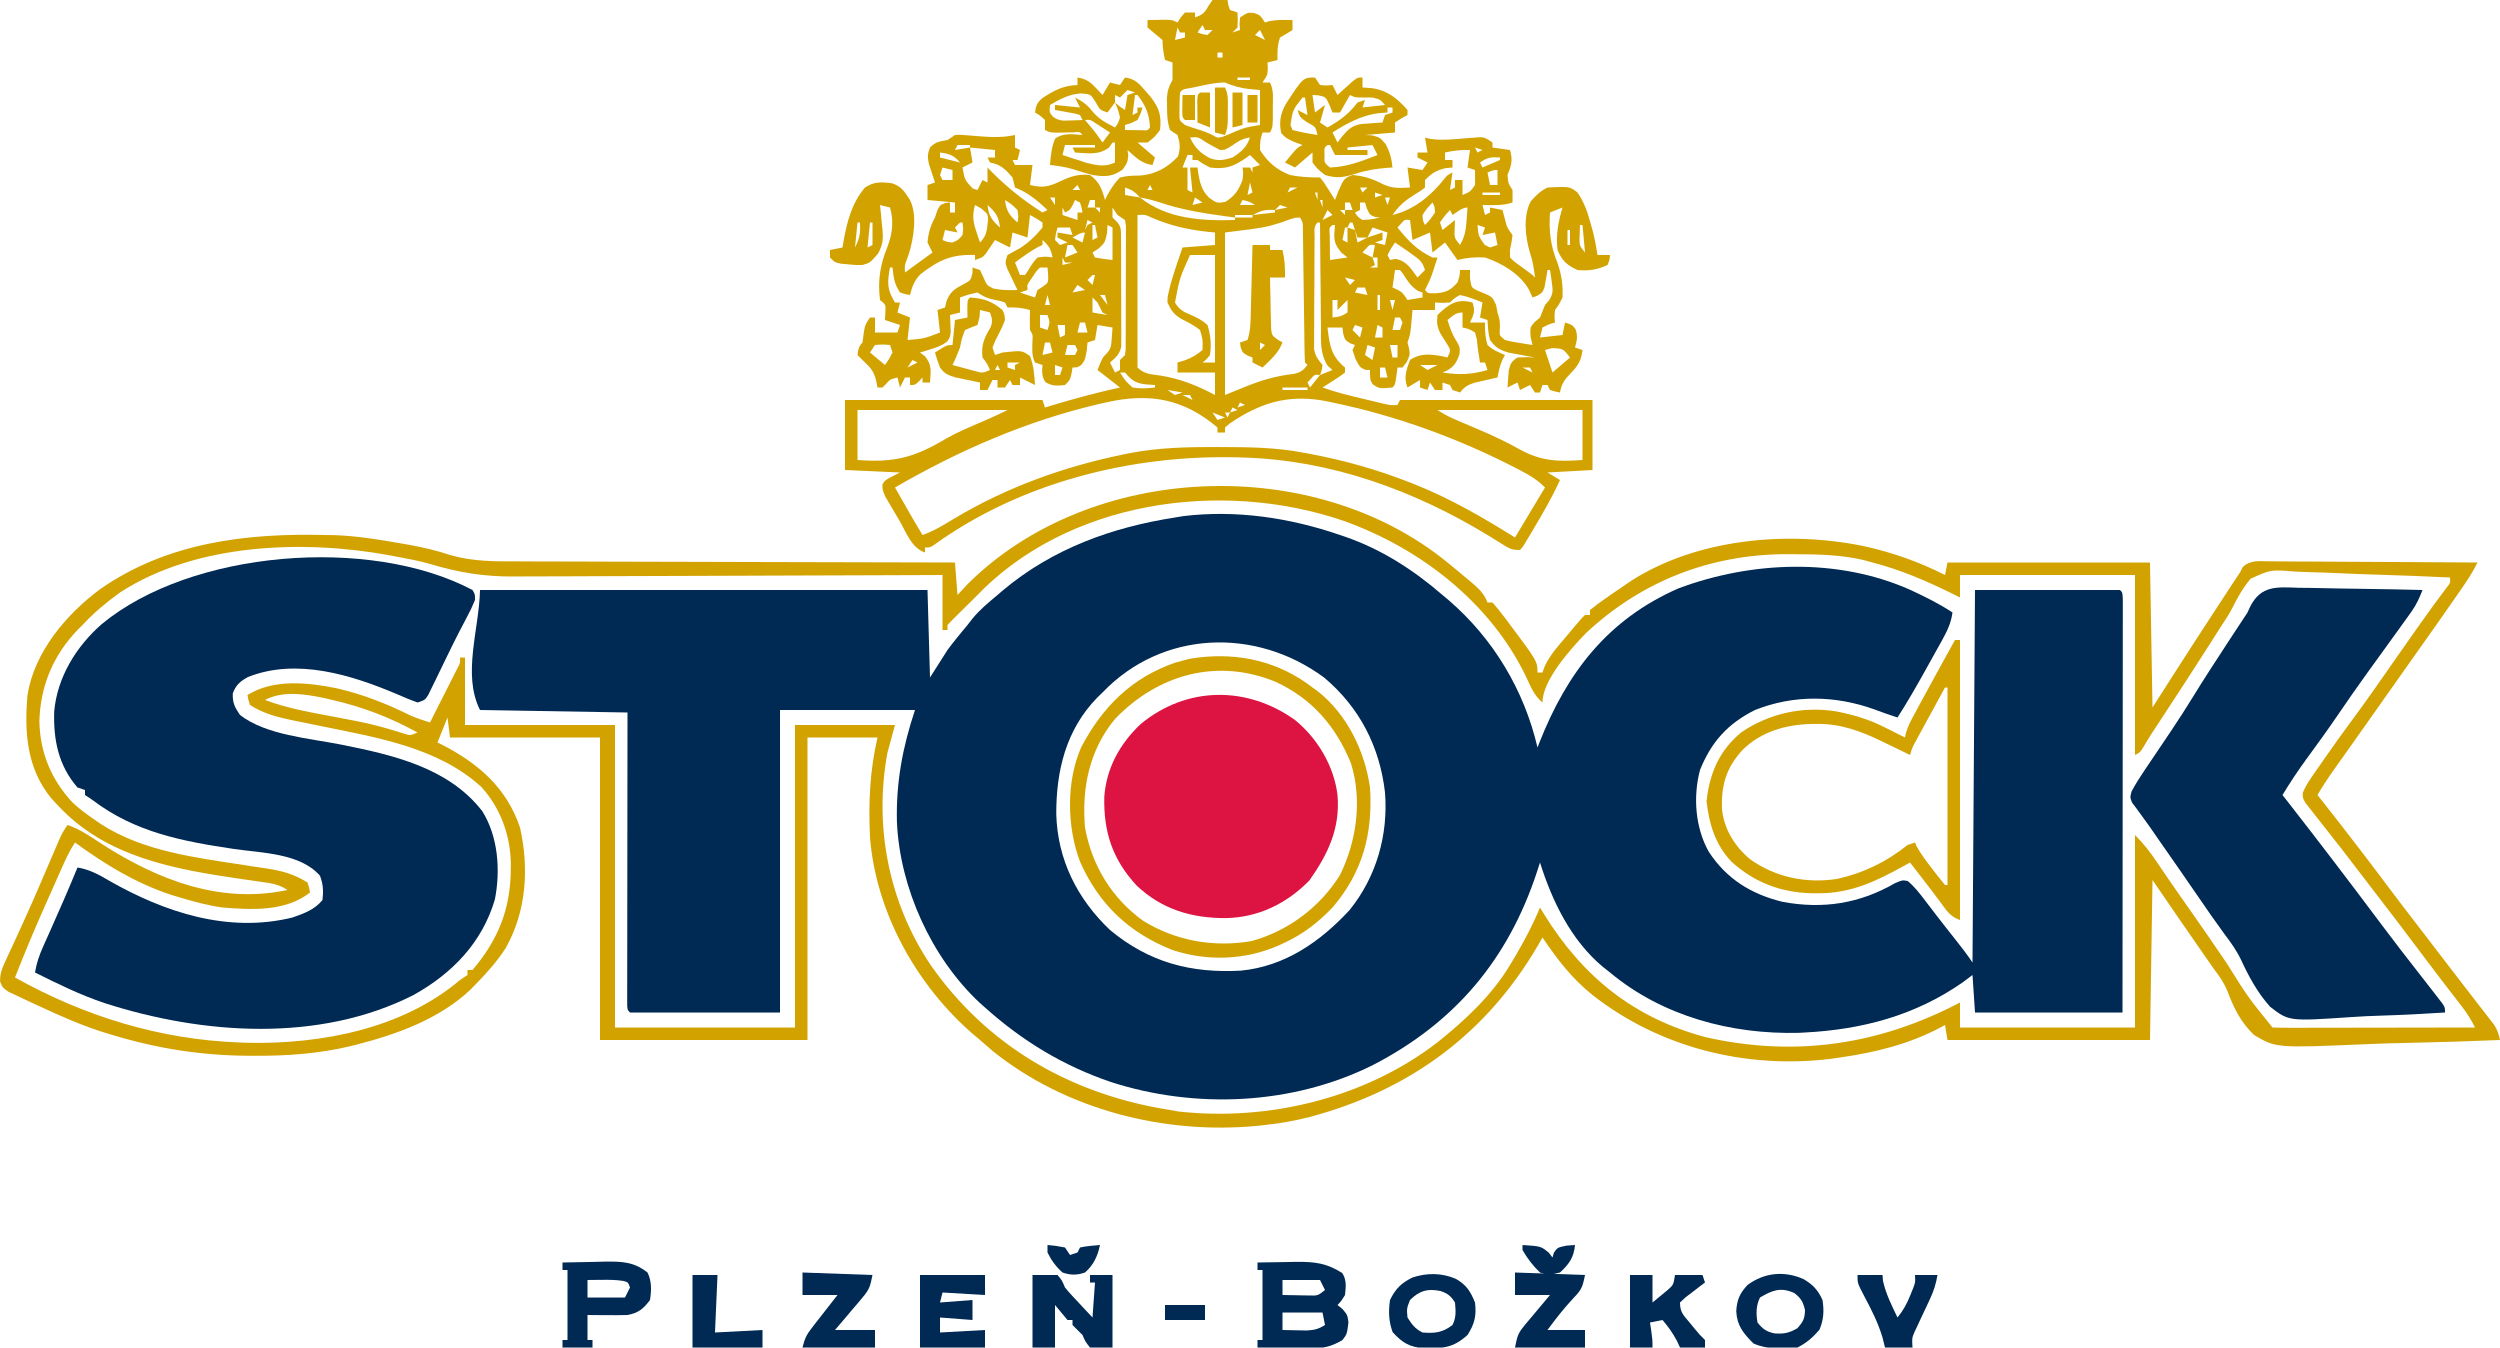 <?xml version="1.0" encoding="UTF-8"?>
<svg version="1.1" xmlns="http://www.w3.org/2000/svg" width="1000" height="539">
<path d="M0 0 C0.637 0.215 1.275 0.43 1.932 0.651 C16.523 5.678 29.364 13.933 41 24 C41.817 24.684 42.635 25.369 43.477 26.074 C61.328 41.466 73.659 62.045 79 85 C79.231 84.406 79.461 83.811 79.699 83.199 C90.799 54.988 107.099 33.738 135.398 21.344 C164.759 10.389 199.184 9.053 228.192 21.977 C233.958 24.68 239.695 27.464 245 31 C244.395 35.42 242.738 38.669 240.578 42.551 C240.236 43.168 239.894 43.786 239.542 44.422 C238.819 45.726 238.093 47.028 237.363 48.328 C236.261 50.292 235.169 52.262 234.078 54.232 C230.545 60.593 226.94 66.88 223 73 C219.843 71.967 216.722 70.894 213.617 69.711 C198.032 64.147 181.534 63.83 166 70 C155.081 75.459 148.55 82.724 144 94 C141.191 104.652 142.077 116.961 147.441 126.586 C154.53 137.54 164.475 143.682 177.082 146.75 C193.289 149.746 207.855 147.447 222.074 139.23 C225 138 225 138 227.078 138.41 C229.839 140.694 231.923 143.403 234.062 146.25 C235.031 147.512 236 148.774 236.969 150.035 C237.465 150.686 237.961 151.337 238.473 152.008 C240.968 155.262 243.518 158.472 246.062 161.688 C248.474 164.736 250.842 167.763 253 171 C253.33 121.83 253.66 72.66 254 22 C273.14 22 292.28 22 312 22 C313 23 313 23 313.123 25.747 C313.122 26.985 313.121 28.223 313.12 29.498 C313.121 30.185 313.122 30.872 313.123 31.58 C313.125 33.898 313.119 36.217 313.114 38.535 C313.113 40.191 313.113 41.846 313.114 43.501 C313.114 48.009 313.108 52.517 313.101 57.025 C313.095 61.731 313.095 66.437 313.093 71.143 C313.09 80.061 313.082 88.979 313.072 97.896 C313.061 108.046 313.055 118.196 313.05 128.346 C313.04 149.23 313.022 170.115 313 191 C293.53 191 274.06 191 254 191 C253.67 186.05 253.34 181.1 253 176 C251.68 176.99 250.36 177.98 249 179 C230.028 192.201 208.914 197.802 186 199 C185.216 199.043 184.433 199.085 183.625 199.129 C156.517 199.835 128.99 192.511 108 175 C107.034 174.234 106.069 173.469 105.074 172.68 C92.425 162.09 84.849 146.445 80 131 C79.599 132.247 79.198 133.493 78.785 134.777 C67.222 169.8 46.096 194.996 13.198 212 C-18.861 228.006 -57.724 229.744 -91.625 218.812 C-110.715 212.313 -127.012 202.426 -142 189 C-142.743 188.343 -143.485 187.685 -144.25 187.008 C-163.497 168.925 -176.085 141.076 -177.238 114.742 C-177.595 98.968 -174.996 84.988 -170 70 C-187.82 70 -205.64 70 -224 70 C-224 109.93 -224 149.86 -224 191 C-243.8 191 -263.6 191 -284 191 C-285 190 -285 190 -285.123 188.018 C-285.122 186.704 -285.122 186.704 -285.12 185.362 C-285.122 184.359 -285.123 183.357 -285.124 182.324 C-285.119 180.66 -285.119 180.66 -285.114 178.963 C-285.114 177.802 -285.114 176.641 -285.114 175.445 C-285.113 171.587 -285.105 167.729 -285.098 163.871 C-285.096 161.205 -285.094 158.538 -285.093 155.871 C-285.09 149.557 -285.082 143.242 -285.072 136.927 C-285.06 129.036 -285.054 121.144 -285.049 113.252 C-285.039 99.168 -285.019 85.084 -285 71 C-314.205 70.505 -314.205 70.505 -344 70 C-351.155 55.689 -344.348 37.996 -344 22 C-284.93 22 -225.86 22 -165 22 C-164.67 33.55 -164.34 45.1 -164 57 C-161.69 53.37 -159.38 49.74 -157 46 C-155.645 44.177 -154.261 42.375 -152.812 40.625 C-152.18 39.854 -151.547 39.083 -150.895 38.289 C-150.269 37.534 -149.644 36.778 -149 36 C-148.336 35.148 -147.672 34.296 -146.988 33.418 C-144.027 29.817 -140.567 26.984 -137 24 C-135.904 23.054 -135.904 23.054 -134.785 22.09 C-114.927 5.469 -91.318 -3.064 -66 -7 C-64.888 -7.187 -63.775 -7.374 -62.629 -7.566 C-41.418 -10.101 -20.084 -6.902 0 0 Z M-95 63 C-95.705 63.686 -96.41 64.372 -97.137 65.078 C-109.603 77.9 -113.538 94.24 -113.492 111.638 C-112.994 129.857 -105.162 145.482 -92 158 C-76.397 170.986 -59.595 175.347 -39.691 174.259 C-22.034 172.561 -7.87 162.685 3.844 150.004 C14.59 136.714 19.334 119.945 18 103 C15.905 84.69 7.84 68.962 -6.34 57.031 C-33.75 36.773 -71.175 38.102 -95 63 Z " fill="#002A54" transform="translate(536,214)"/>
<path d="M0 0 C1.012 1.699 1.012 1.699 1 4 C0.04 6.378 -0.975 8.505 -2.188 10.75 C-2.926 12.162 -3.663 13.575 -4.398 14.988 C-4.809 15.772 -5.22 16.555 -5.644 17.362 C-7.174 20.339 -8.641 23.343 -10.102 26.355 C-10.632 27.443 -11.163 28.531 -11.71 29.651 C-12.771 31.827 -13.826 34.006 -14.874 36.188 C-15.365 37.187 -15.857 38.186 -16.363 39.215 C-16.799 40.113 -17.235 41.012 -17.685 41.937 C-19 44 -19 44 -22 45 C-24.694 44.02 -27.26 42.973 -29.875 41.812 C-48.224 33.988 -70.388 27.048 -89.863 34.832 C-92.951 36.52 -94.625 38.009 -95.875 41.312 C-96.051 45.094 -95.127 46.877 -93 50 C-82.537 58.085 -65.259 59.307 -52.482 61.852 C-31.922 65.966 -9.599 71.018 3.875 88.422 C10.3 98.615 11.245 112.17 8.945 123.812 C3.838 141.033 -7.989 153.278 -23.469 161.941 C-61.25 181.184 -107.908 177.864 -147.125 165.25 C-156.794 162.021 -165.893 157.543 -175 153 C-174.373 149.189 -173.251 145.985 -171.672 142.465 C-170.966 140.878 -170.966 140.878 -170.246 139.26 C-169.752 138.163 -169.259 137.067 -168.75 135.938 C-165.052 127.669 -161.442 119.378 -158 111 C-153.223 111.805 -149.627 113.744 -145.5 116.188 C-123.256 128.92 -97.748 137.348 -72 131 C-67.436 129.418 -63.105 127.846 -60 124 C-59.595 120.352 -59.718 117.759 -61 114.312 C-68.883 105.198 -84.369 105.229 -95.527 103.571 C-116.09 100.506 -135.052 96.919 -152 84 C-153.485 83.01 -153.485 83.01 -155 82 C-155 81.34 -155 80.68 -155 80 C-156.485 79.505 -156.485 79.505 -158 79 C-165.636 70.189 -167.685 59.992 -167.312 48.535 C-166.107 34.895 -158.489 22.547 -148.297 13.637 C-112.582 -15.913 -41.111 -21.724 0 0 Z " fill="#002A54" transform="translate(189,236)"/>
<path d="M0 0 C0.587 0.478 1.174 0.956 1.779 1.448 C3.718 3.036 5.643 4.639 7.562 6.25 C8.171 6.758 8.78 7.265 9.407 7.789 C12.302 10.272 14.674 12.361 16 16 C16.66 16 17.32 16 18 16 C19.637 17.859 21.138 19.713 22.625 21.688 C23.065 22.266 23.505 22.845 23.958 23.441 C36 39.531 36 39.531 36 44 C36.66 44 37.32 44 38 44 C38.254 43.274 38.508 42.549 38.77 41.801 C40.925 36.894 44.576 33.078 48 29 C48.664 28.199 49.328 27.399 50.012 26.574 C53.527 22.426 53.527 22.426 55 21 C55.66 21 56.32 21 57 21 C57 20.34 57 19.68 57 19 C59.091 17.324 61.177 15.775 63.375 14.25 C64.018 13.8 64.66 13.351 65.323 12.888 C67.207 11.58 69.101 10.287 71 9 C71.868 8.412 72.735 7.824 73.629 7.219 C100.212 -9.693 136.425 -12.785 166.742 -6.505 C178.126 -3.96 188.579 -0.274 199 5 C199.33 3.35 199.66 1.7 200 0 C226.73 0 253.46 0 281 0 C281.33 19.14 281.66 38.28 282 58 C284.248 54.473 286.496 50.946 288.812 47.312 C295.254 37.232 301.76 27.196 308.312 17.188 C308.932 16.239 308.932 16.239 309.565 15.272 C310.746 13.465 311.929 11.66 313.113 9.855 C313.792 8.821 314.47 7.786 315.169 6.719 C315.773 5.822 316.378 4.925 317 4 C317.527 2.94 317.527 2.94 318.065 1.858 C321.153 -1.107 324.736 -0.523 328.786 -0.454 C330.133 -0.455 330.133 -0.455 331.506 -0.456 C334.477 -0.453 337.447 -0.422 340.418 -0.391 C342.476 -0.383 344.535 -0.377 346.593 -0.373 C352.013 -0.358 357.433 -0.319 362.854 -0.275 C368.384 -0.234 373.913 -0.215 379.443 -0.195 C390.296 -0.152 401.148 -0.084 412 0 C410.077 3.994 407.65 7.556 405.125 11.188 C404.64 11.889 404.154 12.591 403.654 13.315 C398.655 20.529 393.59 27.697 388.516 34.859 C386.007 38.403 383.504 41.952 381 45.5 C380 46.917 379 48.333 378 49.75 C377.257 50.802 377.257 50.802 376.5 51.875 C372 58.25 372 58.25 370.498 60.378 C369.505 61.785 368.512 63.192 367.52 64.599 C364.913 68.294 362.302 71.985 359.684 75.672 C358.869 76.821 358.869 76.821 358.037 77.994 C357 79.457 355.961 80.92 354.92 82.381 C352.465 85.846 350.121 89.315 348 93 C348.643 93.813 349.286 94.627 349.949 95.465 C359.753 107.888 369.364 120.454 378.84 133.129 C381.957 137.271 385.124 141.375 388.289 145.48 C391.784 150.014 395.264 154.559 398.734 159.111 C401.923 163.292 405.128 167.459 408.352 171.613 C409.818 173.513 411.284 175.413 412.75 177.312 C413.454 178.214 414.158 179.116 414.883 180.045 C415.535 180.892 416.188 181.74 416.859 182.613 C417.442 183.364 418.024 184.115 418.624 184.888 C419.996 186.994 420.463 188.577 421 191 C408.875 191.512 396.752 191.902 384.618 192.14 C378.981 192.254 373.352 192.409 367.72 192.66 C331.432 194.233 331.432 194.233 322.569 188.958 C317.392 184.006 314.536 178.286 312.042 171.641 C310.646 168.102 308.791 165.511 306.492 162.488 C305.877 161.607 305.262 160.726 304.629 159.818 C304.05 158.991 303.471 158.164 302.875 157.312 C295.842 147.258 288.93 137.128 282 127 C281.67 148.12 281.34 169.24 281 191 C254.27 191 227.54 191 200 191 C199.67 189.02 199.34 187.04 199 185 C198.452 185.303 197.904 185.606 197.34 185.918 C184.501 192.702 171.255 195.96 157 198 C155.724 198.186 154.448 198.371 153.133 198.562 C119.259 202.638 84.816 194.047 58 173 C49.774 166.422 43.866 158.7 38 150 C37.199 151.398 37.199 151.398 36.383 152.824 C15.617 188.583 -15.215 211.142 -55.07 221.781 C-61.003 223.291 -66.91 224.37 -73 225 C-74 225.11 -75.001 225.219 -76.031 225.332 C-113.088 228.914 -152.533 218.964 -181.812 195.5 C-183.551 194.011 -185.28 192.511 -187 191 C-187.829 190.304 -188.658 189.608 -189.512 188.891 C-212.27 169.312 -228.576 140.133 -231 110 C-231.651 96.244 -231.098 83.424 -228 70 C-237.24 70 -246.48 70 -256 70 C-256 109.93 -256 149.86 -256 191 C-283.39 191 -310.78 191 -339 191 C-339 151.07 -339 111.14 -339 70 C-358.8 70 -378.6 70 -399 70 C-399.33 67.36 -399.66 64.72 -400 62 C-401.32 65.3 -402.64 68.6 -404 72 C-403.334 72.329 -402.667 72.657 -401.98 72.996 C-387.516 80.461 -376.257 90.287 -371 106 C-367.332 122.323 -368.411 139.428 -376.688 154.188 C-380.209 159.651 -384.452 164.374 -389 169 C-389.615 169.628 -390.23 170.256 -390.863 170.902 C-403.116 182.473 -419.958 188.638 -436 192.75 C-436.77 192.949 -437.539 193.148 -438.333 193.352 C-451.155 196.454 -463.977 197.383 -477.125 197.312 C-477.841 197.311 -478.558 197.309 -479.296 197.307 C-498.224 197.226 -515.893 194.478 -534 189 C-535.01 188.702 -535.01 188.702 -536.041 188.397 C-545.574 185.519 -554.626 181.52 -563.634 177.308 C-564.873 176.73 -566.114 176.158 -567.358 175.591 C-569.112 174.787 -570.853 173.955 -572.594 173.121 C-574.12 172.401 -574.12 172.401 -575.678 171.666 C-578 170 -578 170 -578.967 167.639 C-579.007 164.436 -578.28 162.562 -576.93 159.66 C-576.451 158.611 -575.973 157.562 -575.48 156.48 C-574.95 155.353 -574.421 154.225 -573.875 153.062 C-573.054 151.27 -572.233 149.478 -571.415 147.684 C-570.841 146.427 -570.266 145.17 -569.689 143.914 C-567.522 139.186 -565.43 134.43 -563.375 129.652 C-563.081 128.969 -562.787 128.285 -562.483 127.58 C-561.328 124.891 -560.174 122.2 -559.023 119.508 C-558.224 117.64 -557.421 115.773 -556.617 113.906 C-556.159 112.837 -555.702 111.768 -555.23 110.666 C-554 108 -554 108 -552 105 C-546.852 106.706 -542.624 109.741 -538.125 112.688 C-515.728 127.043 -490.767 136.7 -464 131 C-467.567 128.622 -470.724 128.266 -474.867 127.703 C-476.482 127.468 -478.096 127.233 -479.71 126.997 C-480.554 126.875 -481.398 126.754 -482.268 126.629 C-509.205 122.713 -536.649 117.964 -556 97 C-557.237 95.67 -557.237 95.67 -558.5 94.312 C-568.311 82.304 -569.309 67.84 -568 53 C-565.26 35.789 -552.5 20.657 -538.754 10.531 C-512.153 -7.955 -480.61 -11.8 -449 -11 C-447.737 -10.982 -446.473 -10.964 -445.172 -10.945 C-436.272 -10.623 -427.637 -9.22 -418.875 -7.688 C-417.719 -7.487 -416.564 -7.286 -415.373 -7.079 C-409.677 -6.037 -404.272 -4.782 -398.779 -2.944 C-389.741 -0.344 -380.948 -0.426 -371.602 -0.454 C-369.689 -0.445 -367.775 -0.435 -365.862 -0.423 C-360.71 -0.395 -355.558 -0.392 -350.406 -0.392 C-345.006 -0.389 -339.607 -0.364 -334.207 -0.341 C-324 -0.3 -313.794 -0.28 -303.588 -0.267 C-291.96 -0.251 -280.332 -0.212 -268.704 -0.172 C-244.803 -0.09 -220.902 -0.036 -197 0 C-196.67 4.29 -196.34 8.58 -196 13 C-194.701 11.598 -193.401 10.195 -192.062 8.75 C-142.843 -40.33 -53.544 -43.794 0 0 Z M-189 14 C-194 19 -194 19 -195.648 20.578 C-197.135 22.016 -198.571 23.505 -200 25 C-200 25.66 -200 26.32 -200 27 C-200.66 27 -201.32 27 -202 27 C-202 19.74 -202 12.48 -202 5 C-205.47 5.017 -205.47 5.017 -209.009 5.034 C-230.857 5.136 -252.704 5.21 -274.552 5.259 C-285.783 5.285 -297.014 5.32 -308.244 5.377 C-318.041 5.427 -327.837 5.459 -337.634 5.47 C-342.814 5.477 -347.994 5.492 -353.174 5.529 C-358.065 5.563 -362.956 5.573 -367.847 5.566 C-369.628 5.567 -371.408 5.577 -373.189 5.596 C-385.157 5.72 -395.586 4.028 -407.044 0.567 C-411.279 -0.661 -415.605 -1.456 -419.938 -2.25 C-421.16 -2.49 -421.16 -2.49 -422.408 -2.734 C-457.215 -9.276 -500.603 -7.798 -531 12 C-536.409 15.902 -541.462 20.103 -546 25 C-546.603 25.598 -547.207 26.196 -547.828 26.812 C-557.704 37.066 -562.877 49.386 -563.25 63.562 C-562.967 76.118 -558.544 86.778 -550 96 C-547.168 98.615 -544.187 100.837 -541 103 C-540.151 103.587 -539.301 104.173 -538.426 104.777 C-521.512 115.558 -500.984 118.01 -481.551 120.992 C-480.479 121.161 -479.406 121.33 -478.302 121.503 C-476.242 121.825 -474.181 122.135 -472.118 122.43 C-466.047 123.374 -461.229 124.7 -456 128 C-455.29 130.133 -455.29 130.133 -455 132 C-464.712 139.667 -478.188 138.964 -490 138 C-495.803 137.19 -501.401 135.698 -507 134 C-508.203 133.638 -509.405 133.276 -510.645 132.902 C-524.785 128.221 -537.027 120.722 -549 112 C-551.259 115.388 -552.843 118.932 -554.484 122.641 C-554.822 123.4 -555.161 124.159 -555.509 124.941 C-556.226 126.555 -556.942 128.169 -557.657 129.783 C-558.728 132.201 -559.805 134.616 -560.883 137.031 C-565.141 146.607 -569.193 156.236 -573 166 C-545.137 181.554 -515.01 190.855 -483 192 C-481.96 192.041 -480.919 192.083 -479.848 192.125 C-450.434 192.718 -417.878 186.459 -395 167 C-394.01 166.34 -393.02 165.68 -392 165 C-392 164.34 -392 163.68 -392 163 C-391.34 163 -390.68 163 -390 163 C-379.736 150.915 -374.772 138.603 -374.688 122.75 C-374.682 122.006 -374.677 121.261 -374.671 120.495 C-374.816 109.215 -378.808 98.136 -386.5 89.75 C-403.813 73.945 -428.27 70.012 -450.352 65.496 C-451.6 65.237 -452.849 64.978 -454.136 64.711 C-456.574 64.207 -459.015 63.713 -461.458 63.23 C-467.866 61.909 -473.448 60.539 -479 57 C-479.703 54.871 -479.703 54.871 -480 53 C-469.53 46.492 -455.743 47.943 -444 50.385 C-433.775 52.781 -424.392 56.448 -415 61.118 C-412.391 62.268 -409.713 63.127 -407 64 C-404.994 60.045 -402.996 56.085 -401 52.125 C-400.428 50.997 -399.855 49.869 -399.266 48.707 C-398.724 47.631 -398.183 46.554 -397.625 45.445 C-397.122 44.45 -396.62 43.455 -396.102 42.43 C-394.862 40.141 -394.862 40.141 -395 38 C-394.34 38 -393.68 38 -393 38 C-393 46.91 -393 55.82 -393 65 C-373.2 65 -353.4 65 -333 65 C-333 104.93 -333 144.86 -333 186 C-309.24 186 -285.48 186 -261 186 C-261 146.07 -261 106.14 -261 65 C-247.8 65 -234.6 65 -221 65 C-221.99 68.63 -222.98 72.26 -224 76 C-229.536 105.545 -223.447 136.408 -206.503 161.344 C-184.512 192.603 -152.712 211.376 -115.461 218.238 C-113.974 218.495 -112.487 218.749 -111 219 C-109.356 219.292 -109.356 219.292 -107.68 219.59 C-71.6 223.611 -32.854 214.236 -3.938 191.875 C6.992 183.126 17.791 173.087 25 161 C25.675 159.876 26.351 158.752 27.047 157.594 C30.796 151.24 34.176 144.825 37 138 C37.783 139.29 37.783 139.29 38.582 140.605 C54.097 165.721 74.522 182.202 103.367 189.898 C139.18 197.954 172.772 192.924 205 176 C205 179.3 205 182.6 205 186 C228.1 186 251.2 186 275 186 C275 160.59 275 135.18 275 109 C278.489 112.489 281.157 115.943 283.875 120 C284.856 121.446 285.838 122.891 286.82 124.336 C287.596 125.478 287.596 125.478 288.388 126.644 C291.138 130.663 293.947 134.642 296.75 138.625 C301.813 145.833 306.802 153.088 311.75 160.375 C320.124 173.776 320.124 173.776 330 186 C332.525 186.095 335.023 186.126 337.549 186.114 C338.339 186.114 339.129 186.114 339.944 186.114 C342.568 186.113 345.192 186.105 347.816 186.098 C349.631 186.096 351.446 186.094 353.26 186.093 C358.046 186.09 362.832 186.08 367.617 186.069 C372.497 186.058 377.376 186.054 382.256 186.049 C391.837 186.038 401.419 186.021 411 186 C409.499 182.907 407.829 180.306 405.727 177.578 C404.746 176.299 404.746 176.299 403.745 174.994 C403.045 174.089 402.346 173.183 401.625 172.25 C400.166 170.349 398.708 168.448 397.25 166.547 C396.528 165.607 395.806 164.666 395.062 163.697 C392.223 159.985 389.421 156.245 386.625 152.5 C382.331 146.757 377.987 141.056 373.605 135.379 C370.144 130.894 366.698 126.398 363.269 121.888 C360.075 117.691 356.845 113.527 353.578 109.387 C352.468 107.966 352.468 107.966 351.336 106.518 C349.881 104.655 348.416 102.801 346.941 100.955 C345.953 99.684 345.953 99.684 344.945 98.387 C344.353 97.636 343.76 96.885 343.149 96.112 C342 94 342 94 342.156 91.977 C343.095 89.778 344.195 87.949 345.555 85.98 C346.081 85.214 346.608 84.447 347.15 83.656 C347.719 82.842 348.289 82.027 348.875 81.188 C349.463 80.337 350.051 79.487 350.656 78.611 C354.603 72.93 358.646 67.328 362.765 61.772 C368.426 54.12 373.828 46.286 379.27 38.478 C381.961 34.624 384.666 30.779 387.375 26.938 C387.864 26.243 388.353 25.549 388.856 24.834 C392.387 19.834 395.995 14.898 399.672 10.004 C401.184 8.123 401.184 8.123 401 6 C391.005 5.52 381.011 5.124 371.008 4.832 C366.363 4.693 361.722 4.527 357.08 4.296 C352.593 4.073 348.11 3.926 343.619 3.829 C341.913 3.779 340.207 3.703 338.503 3.599 C329.356 2.835 329.356 2.835 321.322 6.438 C318.263 10 316.045 13.939 313.96 18.128 C312.544 20.889 310.837 23.439 309.121 26.02 C307.892 27.95 306.664 29.881 305.438 31.812 C298.868 42.122 292.209 52.369 285.496 62.585 C284.82 63.614 284.145 64.643 283.449 65.703 C282.557 67.059 282.557 67.059 281.647 68.442 C280.522 70.189 279.444 71.967 278.409 73.769 C277 76 277 76 275 77 C275 53.24 275 29.48 275 5 C251.9 5 228.8 5 205 5 C205 7.97 205 10.94 205 14 C203.814 13.408 202.628 12.817 201.406 12.207 C191.13 7.158 181.088 2.876 170 0 C168.846 -0.318 167.693 -0.637 166.504 -0.965 C157.301 -3.114 148.229 -3.286 138.812 -3.312 C137.554 -3.318 136.295 -3.324 134.998 -3.329 C104.74 -3.098 77.67 7.509 55.5 28.125 C49.398 34.415 38 46.994 38 56 C34.603 53.238 33.177 49.433 31.375 45.562 C17.04 15.931 -10.925 -5.705 -41.52 -16.648 C-90.542 -33.443 -152.276 -24.822 -189 14 Z M-473 55 C-463.77 58.462 -454.166 60.046 -444.515 61.872 C-442.245 62.304 -439.976 62.742 -437.707 63.184 C-436.971 63.327 -436.236 63.47 -435.478 63.617 C-429.435 64.83 -423.606 66.481 -417.729 68.348 C-414.931 69.27 -414.931 69.27 -412 68 C-423.024 61.947 -433.747 57.829 -446 55 C-447.043 54.754 -448.086 54.508 -449.16 54.254 C-456.91 52.637 -465.819 51.153 -473 55 Z " fill="#D2A300" transform="translate(579,225)"/>
<path d="M0 0 C3.188 -0.312 3.188 -0.312 6 0 C6.103 0.639 6.206 1.279 6.312 1.938 C6.539 2.618 6.766 3.299 7 4 C7.99 4.33 8.98 4.66 10 5 C10.125 7.875 10.125 7.875 10 11 C9.34 11.66 8.68 12.32 8 13 C8.99 12.67 9.98 12.34 11 12 C10.938 11.216 10.876 10.432 10.812 9.625 C10.874 8.759 10.936 7.893 11 7 C14 5 14 5 16.562 5.188 C19 6 19 6 21 9 C21.516 8.835 22.031 8.67 22.562 8.5 C25.734 7.85 28.772 7.938 32 8 C32 9.32 32 10.64 32 12 C30.364 13.049 28.695 14.049 27 15 C25.935 18.196 25.926 20.657 26 24 C24.02 24.495 24.02 24.495 22 25 C22.041 25.763 22.082 26.526 22.125 27.312 C22 30 22 30 20 33 C20.99 33 21.98 33 23 33 C24.579 36.158 24.143 39.537 24.125 43 C24.129 43.737 24.133 44.475 24.137 45.234 C24.127 50.747 24.127 50.747 23 53 C22.01 53 21.02 53 20 53 C19.051 56.213 19.051 56.213 19 60 C21.971 64.735 25.7 67.991 31 70 C35.005 70.794 38.925 71 43 71 C44.605 72.969 44.605 72.969 46.188 75.5 C46.717 76.335 47.247 77.171 47.793 78.031 C48.191 78.681 48.59 79.331 49 80 C49.413 78.907 49.825 77.814 50.25 76.688 C52.622 71.333 52.622 71.333 56 70 C60.409 70.362 64.165 71.557 68.062 73.625 C71.964 75.451 74.726 75.221 79 75 C78.67 72.36 78.34 69.72 78 67 C80.97 67.495 80.97 67.495 84 68 C84.99 66.515 84.99 66.515 86 65 C84.68 64.34 83.36 63.68 82 63 C82 62.34 82 61.68 82 61 C83.32 61 84.64 61 86 61 C85.67 59.02 85.34 57.04 85 55 C85.94 55.265 85.94 55.265 86.898 55.535 C92.016 56.302 97.088 55.641 102.227 55.229 C103.464 55.144 103.464 55.144 104.727 55.059 C105.475 55 106.223 54.941 106.995 54.881 C109 55 109 55 112 57 C112 57.66 112 58.32 112 59 C114.31 59.33 116.62 59.66 119 60 C120.194 64.178 119.577 66.058 118 70 C118.268 73.321 118.268 73.321 120 76 C120.041 77.666 120.043 79.334 120 81 C116.019 82.327 112.15 82.069 108 82 C108.33 83.32 108.66 84.64 109 86 C109.66 85.67 110.32 85.34 111 85 C111 84.34 111 83.68 111 83 C112.65 83.33 114.3 83.66 116 84 C116.433 85.64 116.433 85.64 116.875 87.312 C117.819 91.04 117.819 91.04 120 94 C119.625 97 119.625 97 119 100 C119 100.99 119 101.98 119 103 C120.959 104.881 120.959 104.881 123.438 106.625 C124.261 107.236 125.085 107.847 125.934 108.477 C126.616 108.979 127.297 109.482 128 110 C128.33 110.33 128.66 110.66 129 111 C128.57 107.492 128.099 104.284 126.938 100.938 C125.111 94.695 124.191 86.447 127.273 80.574 C129.325 78.158 131.161 76.42 134 75 C142.876 74.57 142.876 74.57 146 77 C148.609 80.806 149.903 84.505 151.125 88.938 C151.624 90.714 151.624 90.714 152.133 92.527 C152.92 95.679 153.52 98.789 154 102 C155.65 102 157.3 102 159 102 C158.875 103.875 158.875 103.875 158 106 C153.982 107.869 150.398 108.468 146 108 C141.866 106.173 139.729 104.186 138 100 C137.27 94.031 138.336 88.719 140 83 C138.35 83.66 136.7 84.32 135 85 C134.524 92.572 135.187 98.242 138.031 105.262 C139.619 109.751 140.235 114.244 140 119 C138.562 121.875 138.562 121.875 137 124 C136.748 126.71 136.748 126.71 137 129 C136.196 129.248 135.391 129.495 134.562 129.75 C133.717 130.162 132.871 130.575 132 131 C131.67 132.32 131.34 133.64 131 135 C133.97 134.67 136.94 134.34 140 134 C140.33 132.35 140.66 130.7 141 129 C144 130 144 130 145.25 131.75 C146.176 134.527 145.773 136.216 145 139 C145.99 139.33 146.98 139.66 148 140 C147.483 144.126 146.378 146.096 143.5 149.062 C140.982 151.669 139.58 153.382 139 157 C137.062 156.625 137.062 156.625 135 156 C134.67 155.34 134.34 154.68 134 154 C133.34 154 132.68 154 132 154 C131.67 154.99 131.34 155.98 131 157 C130.34 157 129.68 157 129 157 C128.34 156.01 127.68 155.02 127 154 C125.02 154.99 125.02 154.99 123 156 C122.67 155.01 122.34 154.02 122 153 C120.02 153.99 120.02 153.99 118 155 C118.087 153.561 118.196 152.124 118.312 150.688 C118.371 149.887 118.429 149.086 118.488 148.262 C119.12 145.468 119.574 144.545 122 143 C125.688 142.812 125.688 142.812 129 143 C128.036 142.83 127.072 142.66 126.078 142.484 C124.815 142.242 123.552 142 122.25 141.75 C120.997 141.518 119.744 141.286 118.453 141.047 C114.771 139.931 113.267 139.067 111 136 C110.229 133.291 110.189 130.838 110 128 C109.01 127.67 108.02 127.34 107 127 C107.33 125.02 107.66 123.04 108 121 C105.043 119.768 102.141 118.655 99 118 C96.77 119.235 96.77 119.235 95 121 C91.75 121.188 91.75 121.188 89 121 C89 121.99 89 122.98 89 124 C86.03 124 83.06 124 80 124 C79.939 124.687 79.879 125.374 79.816 126.082 C79.733 126.983 79.649 127.884 79.562 128.812 C79.441 130.152 79.441 130.152 79.316 131.52 C79 134 79 134 78 137 C78.206 137.784 78.412 138.567 78.625 139.375 C79 142 79 142 77.688 144.812 C77.131 145.534 76.574 146.256 76 147 C75.34 147 74.68 147 74 147 C73.856 148.134 73.711 149.269 73.562 150.438 C73 154 73 154 72 155 C66.692 155.462 66.692 155.462 64.125 153.75 C63 152 63 152 63 148 C62.402 147.979 61.804 147.959 61.188 147.938 C59 147 59 147 57.188 143.562 C56.796 142.387 56.404 141.211 56 140 C56.33 139.34 56.66 138.68 57 138 C56.041 137.66 56.041 137.66 55.062 137.312 C53 136 53 136 52.25 133.375 C52.167 132.591 52.085 131.808 52 131 C50.02 131 48.04 131 46 131 C46.825 138.035 47.415 142.443 53 147 C53 147.66 53 148.32 53 149 C51.031 150.508 51.031 150.508 48.5 152.125 C47.665 152.664 46.829 153.203 45.969 153.758 C45.319 154.168 44.669 154.578 44 155 C49.469 156.96 55.042 158.29 60.688 159.625 C61.637 159.854 62.586 160.084 63.564 160.32 C64.475 160.537 65.386 160.753 66.324 160.977 C67.563 161.272 67.563 161.272 68.827 161.573 C71.121 162.096 71.121 162.096 74 162 C74.33 161.34 74.66 160.68 75 160 C100.41 160 125.82 160 152 160 C152 169.24 152 178.48 152 188 C146.06 188.33 140.12 188.66 134 189 C135.65 189.99 137.3 190.98 139 192 C135.909 198.797 132.204 205.224 128.375 211.625 C127.896 212.443 127.416 213.262 126.923 214.105 C126.461 214.867 125.999 215.629 125.523 216.414 C125.11 217.105 124.697 217.795 124.271 218.506 C123.852 218.999 123.432 219.492 123 220 C119.62 220 118.696 219.414 115.895 217.656 C115.084 217.156 114.274 216.655 113.439 216.139 C112.572 215.598 111.705 215.057 110.812 214.5 C80.849 196.205 47.439 183.963 12 183 C11.285 182.98 10.57 182.959 9.833 182.938 C-32.479 181.891 -76.756 192.963 -111.434 218.004 C-113 219 -113 219 -115 219 C-115 219.66 -115 220.32 -115 221 C-120.44 219.187 -122.485 212.966 -125.25 208.188 C-126.244 206.528 -126.244 206.528 -127.258 204.834 C-127.879 203.769 -128.5 202.703 -129.141 201.605 C-130 200.138 -130 200.138 -130.876 198.641 C-132 196 -132 196 -132.054 193.837 C-131 192 -131 192 -125 189 C-132.26 188.67 -139.52 188.34 -147 188 C-147 178.76 -147 169.52 -147 160 C-120.93 160 -94.86 160 -68 160 C-67.67 160.99 -67.34 161.98 -67 163 C-65.924 162.674 -64.847 162.348 -63.738 162.012 C-54.873 159.351 -46.047 156.976 -37 155 C-41.455 151.535 -41.455 151.535 -46 148 C-44 143 -44 143 -42.418 141.48 C-40.506 139.485 -40.51 138.032 -40.312 135.312 C-40.247 134.504 -40.181 133.696 -40.113 132.863 C-40.076 132.248 -40.039 131.634 -40 131 C-41.98 130.67 -43.96 130.34 -46 130 C-46.495 132.97 -46.495 132.97 -47 136 C-47.99 136.33 -48.98 136.66 -50 137 C-50.103 138.093 -50.206 139.186 -50.312 140.312 C-51 144 -51 144 -52.438 145.938 C-54 147 -54 147 -56 147 C-56.186 148.176 -56.186 148.176 -56.375 149.375 C-57 152 -57 152 -59 154 C-62.137 154.334 -64.166 154.528 -66.875 152.812 C-68.348 150.44 -68.222 148.741 -68 146 C-68.99 145.67 -69.98 145.34 -71 145 C-72.481 142.039 -72.058 139.269 -72 136 C-71.851 133.925 -71.851 133.925 -73 132 C-73.134 129.328 -73.043 126.677 -73 124 C-76.073 123.089 -78.801 122.911 -82 123 C-82.33 122.34 -82.66 121.68 -83 121 C-84.789 120.387 -84.789 120.387 -86.875 120 C-89.953 119.364 -91.268 118.821 -94 117 C-97.657 117.806 -97.657 117.806 -101 119 C-101 120.98 -101 122.96 -101 125 C-102.98 125.495 -102.98 125.495 -105 126 C-104.948 126.922 -104.948 126.922 -104.895 127.863 C-104.854 129.076 -104.854 129.076 -104.812 130.312 C-104.76 131.513 -104.76 131.513 -104.707 132.738 C-105 135 -105 135 -106.219 136.688 C-108.313 138.231 -110.203 138.931 -112.688 139.688 C-113.9 140.065 -113.9 140.065 -115.137 140.449 C-116.059 140.722 -116.059 140.722 -117 141 C-116.34 141.495 -115.68 141.99 -115 142.5 C-112.117 146.103 -112.698 148.47 -113 153 C-113.99 153 -114.98 153 -116 153 C-116 152.34 -116 151.68 -116 151 C-116.454 151.495 -116.907 151.99 -117.375 152.5 C-119 154 -119 154 -121 154 C-121 153.01 -121 152.02 -121 151 C-121.66 151 -122.32 151 -123 151 C-123.99 152.98 -123.99 152.98 -125 155 C-125.495 153.02 -125.495 153.02 -126 151 C-128.977 151.744 -128.977 151.744 -130.562 153.562 C-131.037 154.037 -131.511 154.511 -132 155 C-132.66 155 -133.32 155 -134 155 C-134.206 153.969 -134.412 152.938 -134.625 151.875 C-135.503 148.657 -136.728 147.044 -139.188 144.812 C-140.116 143.884 -141.044 142.956 -142 142 C-141.737 139.877 -141.533 138.533 -140 137 C-139.856 135.886 -139.711 134.773 -139.562 133.625 C-139 130 -139 130 -137 127 C-136.34 127 -135.68 127 -135 127 C-135 128.98 -135 130.96 -135 133 C-132.03 133 -129.06 133 -126 133 C-125.67 132.01 -125.34 131.02 -125 130 C-126.98 129.34 -128.96 128.68 -131 128 C-130.959 127.051 -130.917 126.103 -130.875 125.125 C-130.65 121.898 -130.65 121.898 -133 120 C-133.986 112.219 -132.917 105.754 -129.961 98.574 C-128.024 93.387 -127.438 88.331 -129 83 C-130.32 82.67 -131.64 82.34 -133 82 C-132.881 83.085 -132.763 84.171 -132.641 85.289 C-132.509 86.734 -132.379 88.18 -132.25 89.625 C-132.169 90.338 -132.088 91.051 -132.004 91.785 C-131.671 95.812 -131.841 97.689 -133.734 101.398 C-136.979 105.124 -136.979 105.124 -140 106 C-142.727 106.047 -142.727 106.047 -145.625 105.75 C-146.587 105.662 -147.548 105.575 -148.539 105.484 C-151 105 -151 105 -153 103 C-153 102.01 -153 101.02 -153 100 C-150.525 99.505 -150.525 99.505 -148 99 C-147.853 98.105 -147.706 97.211 -147.555 96.289 C-146.084 88.363 -144.301 81.274 -139 75 C-135.339 72.579 -132.419 72.752 -128.191 73.316 C-124.417 74.494 -123.125 76.746 -121 80 C-117.978 86.044 -119.549 95.456 -121.5 101.688 C-121.778 102.454 -122.057 103.221 -122.344 104.012 C-123.157 106.126 -123.157 106.126 -123 109 C-117.555 105.04 -117.555 105.04 -112 101 C-112.66 99.68 -113.32 98.36 -114 97 C-113.682 93.185 -112.827 90.331 -111 87 C-110.711 86.113 -110.422 85.226 -110.125 84.312 C-109 82 -109 82 -106.875 81.188 C-106.256 81.126 -105.638 81.064 -105 81 C-105 82.32 -105 83.64 -105 85 C-104.34 85 -103.68 85 -103 85 C-103 83.68 -103 82.36 -103 81 C-106.63 80.67 -110.26 80.34 -114 80 C-114 78.02 -114 76.04 -114 74 C-113.01 73.67 -112.02 73.34 -111 73 C-111.228 72.325 -111.456 71.649 -111.691 70.953 C-111.979 70.061 -112.266 69.169 -112.562 68.25 C-112.853 67.368 -113.143 66.487 -113.441 65.578 C-114.026 62.878 -114.011 61.542 -113 59 C-110.604 56.604 -109.253 56.635 -106 56 C-105.01 55.34 -104.02 54.68 -103 54 C-101.102 53.881 -101.102 53.881 -98.98 54.059 C-98.205 54.115 -97.43 54.171 -96.631 54.229 C-95.825 54.297 -95.018 54.366 -94.188 54.438 C-88.92 54.869 -84.219 55.151 -79 54 C-79 55.65 -79 57.3 -79 59 C-78.34 59.33 -77.68 59.66 -77 60 C-77.33 61.32 -77.66 62.64 -78 64 C-78.66 64 -79.32 64 -80 64 C-79.67 64.66 -79.34 65.32 -79 66 C-76.69 66 -74.38 66 -72 66 C-72.33 68.64 -72.66 71.28 -73 74 C-68.082 75.222 -65.535 74.741 -61 72.562 C-56.76 70.536 -53.727 69.553 -49 70 C-45.271 72.693 -44.189 75.64 -43 80 C-42.542 79.043 -42.542 79.043 -42.074 78.066 C-40.577 75.362 -39.178 73.203 -37 71 C-34.221 70.282 -31.756 70.25 -28.891 70.219 C-22.975 69.771 -17.744 66.944 -13.812 62.562 C-12.771 59.278 -12.981 57.277 -14 54 C-14.99 53.34 -15.98 52.68 -17 52 C-18.111 48.667 -18.168 46.07 -18.188 42.562 C-18.202 41.429 -18.216 40.296 -18.23 39.129 C-18.006 36.086 -17.448 34.605 -16 32 C-16 31.01 -16 30.02 -16 29 C-16 27.68 -16 26.36 -16 25 C-16.99 24.67 -17.98 24.34 -19 24 C-19.597 21.237 -20 18.84 -20 16 C-20.99 15.175 -21.98 14.35 -23 13.5 C-23.99 12.675 -24.98 11.85 -26 11 C-26 10.01 -26 9.02 -26 8 C-24.375 7.973 -22.75 7.954 -21.125 7.938 C-20.22 7.926 -19.315 7.914 -18.383 7.902 C-16 8 -16 8 -14 9 C-13.588 8.34 -13.175 7.68 -12.75 7 C-12.172 6.34 -11.595 5.68 -11 5 C-9.68 5 -8.36 5 -7 5 C-7 5.66 -7 6.32 -7 7 C-4.036 5.876 -3.132 5.253 -1.625 2.375 C-1.089 1.591 -0.552 0.807 0 0 Z M-4 10 C-4.99 11.485 -4.99 11.485 -6 13 C-4.108 13.681 -4.108 13.681 -2 14 C-1.34 13.34 -0.68 12.68 0 12 C-0.99 12 -1.98 12 -3 12 C-3.33 11.34 -3.66 10.68 -4 10 Z M-14 11 C-14.33 12.65 -14.66 14.3 -15 16 C-13.68 15.67 -12.36 15.34 -11 15 C-11 14.34 -11 13.68 -11 13 C-11.66 13 -12.32 13 -13 13 C-13.33 12.34 -13.66 11.68 -14 11 Z M19 12 C18.34 12.66 17.68 13.32 17 14 C18.98 14.99 18.98 14.99 21 16 C20.34 14.68 19.68 13.36 19 12 Z M2 21 C2 21.66 2 22.32 2 23 C2.66 23 3.32 23 4 23 C4 22.34 4 21.68 4 21 C3.34 21 2.68 21 2 21 Z M-9 31 C-5 32 -5 32 -5 32 Z M10 31 C10 31.33 10 31.66 10 32 C11.65 32 13.3 32 15 32 C15 31.67 15 31.34 15 31 C13.35 31 11.7 31 10 31 Z M-5.125 34.438 C-6.386 34.704 -7.646 34.971 -8.945 35.246 C-11.858 35.686 -11.858 35.686 -13 37 C-13.125 38.809 -13.176 40.624 -13.188 42.438 C-13.202 43.426 -13.216 44.415 -13.23 45.434 C-13.262 48.166 -13.262 48.166 -11 50 C-9.562 50.555 -8.099 51.049 -6.625 51.5 C-4.231 52.237 -2.06 52.97 0.176 54.105 C1.936 55.169 1.936 55.169 3.812 54.812 C5.695 54.113 7.54 53.316 9.375 52.5 C13 51 13 51 19 50 C19 45.38 19 40.76 19 36 C17.618 35.876 16.236 35.752 14.812 35.625 C11.213 35.235 8.327 34.468 5 33 C1.453 33 -1.657 33.693 -5.125 34.438 Z M-9 55 C-7.054 59.122 -4.869 61.282 -0.895 63.332 C2.434 64.506 4.68 64.026 8 63 C11.407 60.864 13.695 58.914 15 55 C11.977 55.465 10.569 56.305 8 58.125 C5 60 5 60 3.062 60 C1.124 59.06 -0.703 58.023 -2.562 56.938 C-5.778 54.754 -5.778 54.754 -9 55 Z M-102 58 C-102.33 58.66 -102.66 59.32 -103 60 C-101.02 59.67 -99.04 59.34 -97 59 C-97 58.67 -97 58.34 -97 58 C-98.65 58 -100.3 58 -102 58 Z M-97 59 C-96.67 60.98 -96.34 62.96 -96 65 C-97.98 65.99 -97.98 65.99 -100 67 C-99.125 71.955 -99.125 71.955 -95.875 75.438 C-95.256 75.623 -94.638 75.809 -94 76 C-93.34 74.68 -92.68 73.36 -92 72 C-91.34 72.33 -90.68 72.66 -90 73 C-90 71.02 -90 69.04 -90 67 C-89.34 67.681 -88.68 68.361 -88 69.062 C-81.839 75.188 -75.347 80.357 -68 85 C-67.34 84.67 -66.68 84.34 -66 84 C-70.193 80.109 -73.647 77.109 -79 75 C-79.365 73.675 -79.694 72.34 -80 71 C-82.818 67.725 -84.724 65.764 -89 65 C-89.33 64.34 -89.66 63.68 -90 63 C-89.01 63 -88.02 63 -87 63 C-87 62.01 -87 61.02 -87 60 C-90.3 59.67 -93.6 59.34 -97 59 Z M105 59 C105.33 59.66 105.66 60.32 106 61 C106.66 60.67 107.32 60.34 108 60 C107.01 59.67 106.02 59.34 105 59 Z M93 61 C93 61.99 93 62.98 93 64 C93.99 64 94.98 64 96 64 C96 64.99 96 65.98 96 67 C95.113 67.082 94.226 67.165 93.312 67.25 C89.54 68.104 87.719 69.281 85 72 C85 72.99 85 73.98 85 75 C83.172 76.43 83.172 76.43 80.75 77.875 C77.072 80.192 74.469 82.35 72 86 C80.505 83.986 87.592 78.192 92.844 71.383 C94 70 94 70 96 69 C95.67 71.31 95.34 73.62 95 76 C95.66 75.67 96.32 75.34 97 75 C97 74.01 97 73.02 97 72 C97.99 72 98.98 72 100 72 C100 73.98 100 75.96 100 78 C103.122 76.691 103.122 76.691 105 74 C105.04 72 105.043 70 105 68 C104.01 67.67 103.02 67.34 102 67 C102.33 64.69 102.66 62.38 103 60 C99.508 59.9 96.406 60.222 93 61 Z M-109 61 C-109 61.66 -109 62.32 -109 63 C-106.36 63.66 -103.72 64.32 -101 65 C-103.395 62.101 -105.312 61.498 -109 61 Z M-10 62 C-10.66 63.65 -11.32 65.3 -12 67 C-11.34 67 -10.68 67 -10 67 C-10 69.97 -10 72.94 -10 76 C-9.34 76.33 -8.68 76.66 -8 77 C-8.33 73.7 -8.66 70.4 -9 67 C-8.01 67 -7.02 67 -6 67 C-5.925 67.592 -5.85 68.183 -5.773 68.793 C-5.076 72.984 -4.418 76.202 -1.25 79.188 C1.838 81.304 1.838 81.304 5.125 80.75 C8.851 78.482 10.486 76.055 12 72 C12.338 69.205 12.338 69.205 12 67 C12.99 67 13.98 67 15 67 C15.33 67.66 15.66 68.32 16 69 C16 68.34 16 67.68 16 67 C16.99 66.67 17.98 66.34 19 66 C17.68 64.68 16.36 63.36 15 62 C14.515 62.361 14.031 62.722 13.531 63.094 C8.398 66.648 5.24 67.818 -1 67 C-3.875 65.5 -3.875 65.5 -6 64 C-6.66 64 -7.32 64 -8 64 C-8 63.34 -8 62.68 -8 62 C-8.66 62 -9.32 62 -10 62 Z M107 65 C107.33 65.66 107.66 66.32 108 67 C110.31 66.01 112.62 65.02 115 64 C115 63.67 115 63.34 115 63 C111.284 62.799 110.228 62.848 107 65 Z M-108 67 C-108.33 67.99 -108.66 68.98 -109 70 C-108.67 70.66 -108.34 71.32 -108 72 C-106.68 72 -105.36 72 -104 72 C-104 70.68 -104 69.36 -104 68 C-105.32 67.67 -106.64 67.34 -108 67 Z M110 69 C110.33 70.65 110.66 72.3 111 74 C111.99 74 112.98 74 114 74 C114 72.02 114 70.04 114 68 C112.631 67.947 112.631 67.947 110 69 Z M-90 73 C-89 75 -89 75 -89 75 Z M15 73 C14.67 74.65 14.34 76.3 14 78 C14.66 77.67 15.32 77.34 16 77 C15.67 75.68 15.34 74.36 15 73 Z M-25 74 C-25.33 74.66 -25.66 75.32 -26 76 C-25.34 76 -24.68 76 -24 76 C-24.33 75.34 -24.66 74.68 -25 74 Z M-54 74 C-54.66 74.66 -55.32 75.32 -56 76 C-55.01 76 -54.02 76 -53 76 C-53.33 75.34 -53.66 74.68 -54 74 Z M-35 75 C-35 75.99 -35 76.98 -35 78 C-32.03 78.495 -32.03 78.495 -29 79 C-31.052 76.752 -32.007 75.998 -35 75 Z M31 75 C30.67 75.66 30.34 76.32 30 77 C31.32 76.34 32.64 75.68 34 75 C33.01 75 32.02 75 31 75 Z M59 75 C59.33 75.66 59.66 76.32 60 77 C60.66 76.34 61.32 75.68 62 75 C61.01 75 60.02 75 59 75 Z M-8 77 C-7 79 -7 79 -7 79 Z M41 77 C41.33 77.99 41.66 78.98 42 80 C42 79.01 42 78.02 42 77 C41.67 77 41.34 77 41 77 Z M65 77 C65 77.66 65 78.32 65 79 C65.99 78.67 66.98 78.34 68 78 C67.01 77.67 66.02 77.34 65 77 Z M108 77 C108 77.33 108 77.66 108 78 C110.31 78 112.62 78 115 78 C115 77.67 115 77.34 115 77 C112.69 77 110.38 77 108 77 Z M-37 78 C-36 80 -36 80 -36 80 Z M-65 79 C-64.01 80.485 -64.01 80.485 -63 82 C-63 81.01 -63 80.02 -63 79 C-63.66 79 -64.32 79 -65 79 Z M-29 79 C-18.229 87.593 -4.257 88.423 9 88 C9 87.67 9 87.34 9 87 C7.707 86.83 6.414 86.66 5.082 86.484 C-4.008 85.236 -12.672 83.856 -21.371 80.867 C-23.904 80.032 -26.377 79.467 -29 79 Z M-7 79 C-7.33 79.99 -7.66 80.98 -8 82 C-6.68 81.67 -5.36 81.34 -4 81 C-4.99 80.34 -5.98 79.68 -7 79 Z M69 79 C69.33 79.99 69.66 80.98 70 82 C70.33 81.01 70.66 80.02 71 79 C70.34 79 69.68 79 69 79 Z M-83 80 C-82.521 84.314 -81.254 86.166 -78 89 C-77.581 86.669 -77.581 86.669 -78 84 C-80.399 81.664 -80.399 81.664 -83 80 Z M-55 80 C-55.289 80.639 -55.578 81.279 -55.875 81.938 C-57 84 -57 84 -59 85 C-59.33 84.34 -59.66 83.68 -60 83 C-60 83.99 -60 84.98 -60 86 C-58.02 86.66 -56.04 87.32 -54 88 C-54 87.01 -54 86.02 -54 85 C-53.34 85 -52.68 85 -52 85 C-52.348 83.025 -52.348 83.025 -53 81 C-53.66 80.67 -54.32 80.34 -55 80 Z M-49 80 C-49.33 80.99 -49.66 81.98 -50 83 C-49.01 83 -48.02 83 -47 83 C-47 82.01 -47 81.02 -47 80 C-47.66 80 -48.32 80 -49 80 Z M12 80 C11.67 80.66 11.34 81.32 11 82 C12.98 82 14.96 82 17 82 C14.618 80.586 14.618 80.586 12 80 Z M43 80 C43.33 80.99 43.66 81.98 44 83 C44 82.01 44 81.02 44 80 C43.67 80 43.34 80 43 80 Z M-39 81 C-38 83 -38 83 -38 83 Z M53 81 C53 81.99 53 82.98 53 84 C53.99 84 54.98 84 56 84 C55.67 83.01 55.34 82.02 55 81 C54.34 81 53.68 81 53 81 Z M59 81 C59 81.99 59 82.98 59 84 C58.01 84.495 58.01 84.495 57 85 C58.036 86.707 58.036 86.707 60 88 C63.645 87.765 63.645 87.765 67 87 C66.072 86.907 66.072 86.907 65.125 86.812 C63 86 63 86 61.75 83.438 C61.379 82.231 61.379 82.231 61 81 C60.34 81 59.68 81 59 81 Z M88 81 C85.852 83.247 85.852 83.247 84 86 C84.126 88.264 84.126 88.264 85 90 C87.148 87.753 87.148 87.753 89 85 C88.874 82.736 88.874 82.736 88 81 Z M-95 82 C-96.081 85.972 -95.858 88.426 -94.562 92.312 C-94.131 93.637 -94.131 93.637 -93.691 94.988 C-93.463 95.652 -93.235 96.316 -93 97 C-90.255 94.255 -90.197 91.97 -89.82 88.199 C-89.795 85.679 -89.795 85.679 -92.438 83.438 C-93.283 82.963 -94.129 82.489 -95 82 Z M-90 82 C-89.521 86.314 -88.254 88.166 -85 91 C-85.479 86.686 -86.746 84.834 -90 82 Z M27 82 C26.34 82.66 25.68 83.32 25 84 C26.65 83.67 28.3 83.34 30 83 C29.01 82.67 28.02 82.34 27 82 Z M-47 83 C-46.34 83.66 -45.68 84.32 -45 85 C-45 84.34 -45 83.68 -45 83 C-45.66 83 -46.32 83 -47 83 Z M-40 83 C-40 84.32 -40 85.64 -40 87 C-39.513 87.475 -39.027 87.95 -38.525 88.44 C-36.415 90.598 -36.614 91.978 -36.596 94.959 C-36.583 95.967 -36.571 96.975 -36.558 98.013 C-36.56 99.101 -36.563 100.188 -36.566 101.309 C-36.561 102.427 -36.556 103.545 -36.551 104.697 C-36.544 107.064 -36.545 109.43 -36.554 111.796 C-36.562 115.42 -36.534 119.042 -36.502 122.666 C-36.5 124.964 -36.501 127.261 -36.504 129.559 C-36.487 131.187 -36.487 131.187 -36.47 132.848 C-36.479 133.859 -36.489 134.87 -36.498 135.912 C-36.498 136.8 -36.499 137.688 -36.499 138.603 C-37.153 141.733 -38.611 142.959 -41 145 C-40.34 146.32 -39.68 147.64 -39 149 C-38.01 148.505 -38.01 148.505 -37 148 C-37 146.68 -37 145.36 -37 144 C-36.34 143.34 -35.68 142.68 -35 142 C-34.687 139.629 -34.687 139.629 -34.725 136.848 C-34.716 135.773 -34.706 134.699 -34.696 133.592 C-34.697 132.427 -34.698 131.262 -34.699 130.062 C-34.693 128.276 -34.693 128.276 -34.686 126.453 C-34.68 123.931 -34.68 121.41 -34.684 118.888 C-34.687 115.016 -34.664 111.145 -34.639 107.273 C-34.636 104.828 -34.636 102.383 -34.637 99.938 C-34.628 98.773 -34.618 97.608 -34.609 96.408 C-34.615 95.334 -34.621 94.259 -34.628 93.152 C-34.627 92.204 -34.626 91.255 -34.626 90.277 C-34.749 89.526 -34.873 88.774 -35 88 C-35.99 87.34 -36.98 86.68 -38 86 C-38.66 85.01 -39.32 84.02 -40 83 Z M-124 84 C-123 86 -123 86 -123 86 Z M16 86 C20.455 85.505 20.455 85.505 25 85 C25 84.67 25 84.34 25 84 C21.03 83.779 19.767 84.117 16 86 Z M46 84 C45.34 85.32 44.68 86.64 44 88 C45.32 87.34 46.64 86.68 48 86 C47.34 85.34 46.68 84.68 46 84 Z M51 84 C51.66 84.66 52.32 85.32 53 86 C53 85.34 53 84.68 53 84 C52.34 84 51.68 84 51 84 Z M96 86 C95.67 85.34 95.34 84.68 95 84 C92.872 86.306 92.872 86.306 91 89 C91.33 89.99 91.66 90.98 92 92 C93.65 90.68 95.3 89.36 97 88 C96.959 89.093 96.918 90.186 96.875 91.312 C96.679 95.089 96.679 95.089 99 98 C100.913 94.734 101.357 92.006 101.625 88.25 C101.7 87.265 101.775 86.28 101.852 85.266 C101.901 84.518 101.95 83.77 102 83 C99.845 83 97.784 84.902 96 86 Z M-73 86 C-73.33 88.97 -73.66 91.94 -74 95 C-75.98 94.34 -77.96 93.68 -80 93 C-80.33 94.98 -80.66 96.96 -81 99 C-82.98 98.01 -84.96 97.02 -87 96 C-87.489 96.741 -87.489 96.741 -87.988 97.496 C-88.425 98.137 -88.862 98.777 -89.312 99.438 C-89.742 100.076 -90.171 100.714 -90.613 101.371 C-92 103 -92 103 -95 104 C-95 103.34 -95 102.68 -95 102 C-104.367 101.618 -109.612 104.093 -116.863 109.734 C-119.334 112.355 -120.107 114.545 -121 118 C-122.875 117.688 -122.875 117.688 -125 117 C-127.296 113.555 -127.54 111.062 -128 107 C-128.33 107 -128.66 107 -129 107 C-130.106 112.834 -130.271 115.766 -127 121 C-126.34 121 -125.68 121 -125 121 C-125.33 122.32 -125.66 123.64 -126 125 C-124.35 125.66 -122.7 126.32 -121 127 C-121.33 129.97 -121.66 132.94 -122 136 C-115.259 135.439 -115.259 135.439 -109 133 C-109.33 130.03 -109.66 127.06 -110 124 C-108.515 123.505 -108.515 123.505 -107 123 C-106.773 122.093 -106.546 121.185 -106.312 120.25 C-104.624 116.07 -102.582 115.353 -98.777 113.234 C-96.712 112.056 -96.712 112.056 -96 109.188 C-96 108.466 -96 107.744 -96 107 C-95.01 107.33 -94.02 107.66 -93 108 C-92.319 109.454 -92.319 109.454 -91.625 110.938 C-90.287 114.087 -90.287 114.087 -87.75 115.375 C-84.436 116.128 -81.387 116.133 -78 116 C-78.373 115.241 -78.745 114.481 -79.129 113.699 C-79.602 112.705 -80.075 111.711 -80.562 110.688 C-81.038 109.701 -81.514 108.715 -82.004 107.699 C-83 105 -83 105 -82 102 C-80.336 101.068 -78.67 100.141 -76.988 99.242 C-73.514 97.071 -70.576 94.178 -68 91 C-68 90.34 -68 89.68 -68 89 C-70.463 87.355 -70.463 87.355 -73 86 Z M-30 86 C-30 86.72 -30 87.44 -30 88.182 C-30 107.788 -30 127.394 -30 147 C-27.256 149.744 -24.375 149.704 -20.688 150.25 C-12.702 151.561 -6.177 154.203 1 158 C1 155.03 1 152.06 1 149 C-3.95 149 -8.9 149 -14 149 C-14 147.68 -14 146.36 -14 145 C-13.092 144.732 -12.185 144.464 -11.25 144.188 C-8.285 143.104 -6.383 142.016 -4 140 C-3.851 135.853 -3.851 135.853 -5 132 C-7.405 130.14 -9.819 128.839 -12.555 127.52 C-15.506 125.685 -16.61 124.17 -18 121 C-17.996 118.746 -17.996 118.746 -17.438 116.438 C-17.233 115.583 -17.028 114.728 -16.816 113.848 C-15.379 108.835 -13.717 103.923 -12 99 C-5.565 98.505 -5.565 98.505 1 98 C1 96.35 1 94.7 1 93 C0.068 92.914 -0.864 92.827 -1.824 92.738 C-9.955 91.842 -16.802 90.289 -24.391 87.023 C-26.998 85.817 -26.998 85.817 -30 86 Z M9 86 C9 86.33 9 86.66 9 87 C11.31 87 13.62 87 16 87 C16 86.67 16 86.34 16 86 C13.69 86 11.38 86 9 86 Z M27.875 88.875 C21 91 21 91 5 93 C5 114.45 5 135.9 5 158 C7.643 156.943 10.284 155.881 12.91 154.781 C19.464 152.118 25.497 150.329 32.539 149.555 C35.283 148.936 36.261 148.159 38 146 C37.67 145.67 37.34 145.34 37 145 C36.882 143.262 36.833 141.519 36.811 139.778 C36.794 138.663 36.777 137.548 36.76 136.4 C36.746 135.186 36.733 133.973 36.719 132.723 C36.691 130.867 36.691 130.867 36.663 128.975 C36.604 125.004 36.551 121.033 36.5 117.062 C36.433 111.845 36.359 106.628 36.281 101.41 C36.268 100.199 36.254 98.987 36.24 97.739 C36.223 96.621 36.207 95.503 36.189 94.352 C36.177 93.364 36.164 92.377 36.151 91.36 C36.152 88.981 36.152 88.981 35 87 C32.33 87 30.381 87.94 27.875 88.875 Z M-50 88 C-50.33 89.32 -50.66 90.64 -51 92 C-50.67 91.34 -50.34 90.68 -50 90 C-49.34 89.67 -48.68 89.34 -48 89 C-48.66 88.67 -49.32 88.34 -50 88 Z M75.375 89.5 C74.921 89.995 74.468 90.49 74 91 C78.196 96.254 81.876 100.118 88 103 C88.66 103 89.32 103 90 103 C89.546 104.418 89.086 105.834 88.625 107.25 C88.37 108.039 88.115 108.828 87.852 109.641 C87.048 111.866 86.103 113.909 85 116 C86.15 117.362 86.15 117.362 89.25 117.312 C93.601 116.95 95.073 116.186 98 113 C98.879 110.365 98.879 110.365 99 108 C100.32 108 101.64 108 103 108 C103 109.073 103 110.145 103 111.25 C103.547 114.99 103.547 114.99 105.777 116.145 C107.224 116.759 108.674 117.369 110.125 117.973 C112 119 112 119 113.438 122 C113.716 123.485 113.716 123.485 114 125 C114.206 125.681 114.412 126.361 114.625 127.062 C115 129 115 129 114.938 131.625 C114.732 134.191 114.732 134.191 117 136 C119.657 136.682 119.657 136.682 122.625 137.125 C123.628 137.293 124.631 137.46 125.664 137.633 C126.82 137.815 126.82 137.815 128 138 C127.752 136.928 127.505 135.855 127.25 134.75 C127 131 127 131 128.812 128.875 C129.534 128.256 130.256 127.638 131 127 C131.702 125.348 132.37 123.681 133 122 C133.521 121.397 134.042 120.793 134.578 120.172 C136.401 117.388 136.158 115.997 135.688 112.75 C135.568 111.858 135.448 110.966 135.324 110.047 C135.217 109.371 135.11 108.696 135 108 C134.67 108 134.34 108 134 108 C133.902 108.626 133.804 109.253 133.703 109.898 C133.554 110.716 133.404 111.533 133.25 112.375 C133.111 113.187 132.972 113.999 132.828 114.836 C132 117 132 117 129.922 118.289 C129.288 118.524 128.653 118.758 128 119 C127.319 117.484 127.319 117.484 126.625 115.938 C122.99 109.527 115.853 105.314 109 103 C104.958 102.787 101.945 103.014 98 104 C96.35 101.69 94.7 99.38 93 97 C91.35 98.32 89.7 99.64 88 101 C87.67 98.36 87.34 95.72 87 93 C83.535 94.485 83.535 94.485 80 96 C79.67 93.36 79.34 90.72 79 88 C76.876 87.774 76.876 87.774 75.375 89.5 Z M146 88 C147 90 147 90 147 90 Z M-142 89 C-142.33 92.3 -142.66 95.6 -143 99 C-141.004 95.009 -140.805 93.3 -141 89 C-141.33 89 -141.66 89 -142 89 Z M-137 89 C-137.33 92.3 -137.66 95.6 -138 99 C-137.34 98.67 -136.68 98.34 -136 98 C-136 95.03 -136 92.06 -136 89 C-136.33 89 -136.66 89 -137 89 Z M42 89 C40.354 90.646 40.856 92.556 40.839 94.823 C40.829 95.852 40.82 96.88 40.81 97.939 C40.806 99.059 40.801 100.178 40.797 101.332 C40.791 102.475 40.785 103.619 40.78 104.797 C40.77 107.222 40.764 109.647 40.76 112.073 C40.75 115.786 40.719 119.499 40.688 123.213 C40.681 125.565 40.676 127.917 40.672 130.27 C40.66 131.383 40.647 132.497 40.634 133.644 C40.637 134.682 40.64 135.719 40.644 136.788 C40.64 137.7 40.636 138.612 40.633 139.552 C41.068 142.456 42.188 143.744 44 146 C43.688 148.25 43.688 148.25 43 150 C44.65 149.34 46.3 148.68 48 148 C47.353 147.429 46.705 146.857 46.038 146.269 C42.925 141.277 43.397 136.473 43.391 130.699 C43.374 129.508 43.358 128.316 43.341 127.089 C43.292 123.288 43.271 119.488 43.25 115.688 C43.222 113.109 43.192 110.53 43.16 107.951 C43.086 101.634 43.035 95.317 43 89 C42.67 89 42.34 89 42 89 Z M55 89 C54.67 89.66 54.34 90.32 54 91 C54.99 91.33 55.98 91.66 57 92 C56.67 91.01 56.34 90.02 56 89 C55.67 89 55.34 89 55 89 Z M-101 89 C-101.66 89.66 -102.32 90.32 -103 91 C-102.67 91.66 -102.34 92.32 -102 93 C-103.65 92.67 -105.3 92.34 -107 92 C-107.33 93.32 -107.66 94.64 -108 96 C-106.208 96.783 -106.208 96.783 -104 97 C-101.654 95.99 -101.654 95.99 -100 94 C-99.666 91.374 -99.666 91.374 -100 89 C-100.33 89 -100.66 89 -101 89 Z M-48 90 C-48 91.98 -48 93.96 -48 96 C-47.34 95.67 -46.68 95.34 -46 95 C-46.33 93.35 -46.66 91.7 -47 90 C-47.33 90 -47.66 90 -48 90 Z M-42 90 C-42.062 91.073 -42.124 92.145 -42.188 93.25 C-43 97 -43 97 -45.562 99.438 C-46.769 100.211 -46.769 100.211 -48 101 C-47.67 101.66 -47.34 102.32 -47 103 C-44.678 103.407 -42.343 103.744 -40 104 C-40 99.71 -40 95.42 -40 91 C-40.66 90.67 -41.32 90.34 -42 90 Z M48 90 C46.661 91.111 46.661 91.111 46.902 93.941 C46.914 95.136 46.926 96.331 46.938 97.562 C46.947 98.76 46.956 99.958 46.965 101.191 C46.976 102.118 46.988 103.045 47 104 C50.465 103.505 50.465 103.505 54 103 C53.175 102.34 52.35 101.68 51.5 101 C48.147 96.976 48.568 95.093 49 90 C48.67 90 48.34 90 48 90 Z M106 90 C106.368 94.424 106.368 94.424 108.875 97.938 C109.576 98.288 110.278 98.639 111 99 C111.99 98.67 112.98 98.34 114 98 C113.67 96.35 113.34 94.7 113 93 C111.35 93.33 109.7 93.66 108 94 C108.33 93.01 108.66 92.02 109 91 C108.01 90.67 107.02 90.34 106 90 Z M147 90 C146.959 91.258 146.917 92.516 146.875 93.812 C146.852 94.52 146.829 95.228 146.805 95.957 C146.867 98.314 146.867 98.314 149 101 C148.67 97.37 148.34 93.74 148 90 C147.67 90 147.34 90 147 90 Z M-62 91 C-62.68 93.397 -62.68 93.397 -63 96 C-62.34 96.66 -61.68 97.32 -61 98 C-60.01 97.67 -59.02 97.34 -58 97 C-59.32 96.34 -60.64 95.68 -62 95 C-62 94.34 -62 93.68 -62 93 C-59.03 93.495 -59.03 93.495 -56 94 C-56.33 93.01 -56.66 92.02 -57 91 C-58.65 91 -60.3 91 -62 91 Z M53 91 C52.67 92.65 52.34 94.3 52 96 C52.99 96.495 52.99 96.495 54 97 C54 95.02 54 93.04 54 91 C53.67 91 53.34 91 53 91 Z M64 91 C63.34 92.32 62.68 93.64 62 95 C63.98 94.34 65.96 93.68 68 93 C68 93.99 68 94.98 68 96 C67.01 96.33 66.02 96.66 65 97 C66.32 97.33 67.64 97.66 69 98 C69.33 96.35 69.66 94.7 70 93 C68.02 92.34 66.04 91.68 64 91 Z M57 92 C57.33 93.65 57.66 95.3 58 97 C59.32 96.34 60.64 95.68 62 95 C60.68 95 59.36 95 58 95 C57.67 94.01 57.34 93.02 57 92 Z M142 92 C142 93.98 142 95.96 142 98 C142.33 98 142.66 98 143 98 C143 96.02 143 94.04 143 92 C142.67 92 142.34 92 142 92 Z M-56 95 C-54.02 95.99 -54.02 95.99 -52 97 C-51.67 95.68 -51.34 94.36 -51 93 C-52.84 93 -54.396 94.172 -56 95 Z M-68 96 C-68 96.66 -68 97.32 -68 98 C-68.773 98.34 -68.773 98.34 -69.562 98.688 C-72.924 100.498 -75.929 102.74 -79 105 C-78.34 106.65 -77.68 108.3 -77 110 C-76.34 110 -75.68 110 -75 110 C-73.862 108.425 -73.862 108.425 -72.75 106.5 C-71.441 104.559 -71.441 104.559 -70 103 C-66.688 102.562 -66.688 102.562 -64 103 C-64.564 99.73 -65.5 98.174 -68 96 Z M73 97 C71.391 99.376 71.391 99.376 70 102 C70.33 102.66 70.66 103.32 71 104 C71.701 103.856 72.403 103.711 73.125 103.562 C77.604 104.244 79.4 107.497 82 111 C82.99 110.01 83.98 109.02 85 108 C83.853 104.56 82.995 103.993 80.125 101.938 C79.426 101.431 78.728 100.924 78.008 100.402 C76.353 99.247 74.679 98.119 73 97 Z M-58 98 C-58.33 99.65 -58.66 101.3 -59 103 C-57.35 102.34 -55.7 101.68 -54 101 C-54.66 100.01 -55.32 99.02 -56 98 C-56.66 98 -57.32 98 -58 98 Z M61.375 99.5 C60.921 99.995 60.468 100.49 60 101 C61.98 101.99 61.98 101.99 64 103 C64.33 101.35 64.66 99.7 65 98 C62.876 97.774 62.876 97.774 61.375 99.5 Z M143 98 C144 101 144 101 144 101 Z M-9 102 C-13.138 111.189 -13.138 111.189 -15 121 C-13.374 123.787 -11.706 124.71 -8.758 125.922 C-6.127 127.082 -4.139 128.064 -2 130 C-0.727 134.031 -0.404 137.814 -1 142 C-2.516 143.867 -2.516 143.867 -4 145 C-2.35 145 -0.7 145 1 145 C1 130.81 1 116.62 1 102 C-2.3 102 -5.6 102 -9 102 Z M-60 103 C-60 103.99 -60 104.98 -60 106 C-58.68 105.67 -57.36 105.34 -56 105 C-56.99 105 -57.98 105 -59 105 C-59.33 104.34 -59.66 103.68 -60 103 Z M64 103 C64.33 103.99 64.66 104.98 65 106 C64.01 106.495 64.01 106.495 63 107 C63.99 107 64.98 107 66 107 C66 105.68 66 104.36 66 103 C65.34 103 64.68 103 64 103 Z M-69 107 C-70.464 108.463 -70.464 108.463 -71.688 110.375 C-72.124 111.001 -72.561 111.628 -73.012 112.273 C-74.166 113.958 -74.166 113.958 -74 116 C-74.99 116.33 -75.98 116.66 -77 117 C-75.02 117.66 -73.04 118.32 -71 119 C-70.67 118.01 -70.34 117.02 -70 116 C-69.319 115.567 -68.639 115.134 -67.938 114.688 C-65.632 113.077 -65.632 113.077 -65.75 109.812 C-65.874 108.42 -65.874 108.42 -66 107 C-66.99 107 -67.98 107 -69 107 Z M-43 108 C-42 110 -42 110 -42 110 Z M73 108 C72.67 110.31 72.34 112.62 72 115 C72.619 115.268 73.237 115.536 73.875 115.812 C76 117 76 117 78 120 C79.98 119.67 81.96 119.34 84 119 C84 118.34 84 117.68 84 117 C83.443 116.814 82.886 116.629 82.312 116.438 C79.361 114.603 78.003 112.355 76.148 109.461 C75.58 108.738 75.58 108.738 75 108 C74.34 108 73.68 108 73 108 Z M48 109 C49 111 49 111 49 111 Z M-48 110 C-48.66 110.66 -49.32 111.32 -50 112 C-49.34 112.66 -48.68 113.32 -48 114 C-47.67 112.68 -47.34 111.36 -47 110 C-47.33 110 -47.66 110 -48 110 Z M53 111 C53.99 112.485 53.99 112.485 55 114 C55.66 113.34 56.32 112.68 57 112 C55.68 111.67 54.36 111.34 53 111 Z M-54 114 C-54.99 115.485 -54.99 115.485 -56 117 C-54.35 116.67 -52.7 116.34 -51 116 C-51.99 115.34 -52.98 114.68 -54 114 Z M-60 115 C-59 117 -59 117 -59 117 Z M58 115 C57.67 115.66 57.34 116.32 57 117 C59.475 117.495 59.475 117.495 62 118 C61.67 117.01 61.34 116.02 61 115 C60.01 115 59.02 115 58 115 Z M-66 118 C-66.33 119.32 -66.66 120.64 -67 122 C-66.34 122 -65.68 122 -65 122 C-65.33 120.68 -65.66 119.36 -66 118 Z M-45 118 C-44.01 119.32 -43.02 120.64 -42 122 C-42.33 120.68 -42.66 119.36 -43 118 C-43.66 118 -44.32 118 -45 118 Z M66 118 C66 119.98 66 121.96 66 124 C66.33 124 66.66 124 67 124 C67 122.02 67 120.04 67 118 C66.67 118 66.34 118 66 118 Z M-61 119 C-60 122 -60 122 -60 122 Z M-48 119 C-48 120.98 -48 122.96 -48 125 C-45.03 125.495 -45.03 125.495 -42 126 C-42.66 125.67 -43.32 125.34 -44 125 C-44.684 123.675 -45.35 122.341 -46 121 C-46.66 120.34 -47.32 119.68 -48 119 Z M48 120 C48 122.31 48 124.62 48 127 C51.291 126.621 51.291 126.621 54 125 C54.041 123.334 54.043 121.666 54 120 C52.68 121.32 51.36 122.64 50 124 C50 122.68 50 121.36 50 120 C49.34 120 48.68 120 48 120 Z M71 120 C71.33 121.32 71.66 122.64 72 124 C72.33 122.68 72.66 121.36 73 120 C72.34 120 71.68 120 71 120 Z M-53 121 C-52 123 -52 123 -52 123 Z M58 121 C59 123 59 123 59 123 Z M-57 122 C-56 125 -56 125 -56 125 Z M62 124 C63 126 63 126 63 126 Z M-58 125 C-57 127 -57 127 -57 127 Z M-69 126 C-69 127.65 -69 129.3 -69 131 C-68.01 131.33 -67.02 131.66 -66 132 C-64.989 128.951 -64.989 128.951 -66 126 C-66.99 126 -67.98 126 -69 126 Z M73 127 C72.67 128.65 72.34 130.3 72 132 C72.99 132 73.98 132 75 132 C75.33 131.01 75.66 130.02 76 129 C75.67 128.34 75.34 127.68 75 127 C74.34 127 73.68 127 73 127 Z M-53 129 C-53.33 130.32 -53.66 131.64 -54 133 C-52.68 133 -51.36 133 -50 133 C-50.33 131.68 -50.66 130.36 -51 129 C-51.66 129 -52.32 129 -53 129 Z M-62 130 C-61.67 131.65 -61.34 133.3 -61 135 C-60.34 134.67 -59.68 134.34 -59 134 C-59 132.68 -59 131.36 -59 130 C-59.99 130 -60.98 130 -62 130 Z M57 130 C56.67 130.66 56.34 131.32 56 132 C56.99 132.99 57.98 133.98 59 135 C59.33 133.68 59.66 132.36 60 131 C59.01 130.67 58.02 130.34 57 130 Z M66 130 C65.67 131.65 65.34 133.3 65 135 C65.99 135 66.98 135 68 135 C68 133.68 68 132.36 68 131 C67.34 130.67 66.68 130.34 66 130 Z M-67 137 C-67.33 138.65 -67.66 140.3 -68 142 C-66.68 141.67 -65.36 141.34 -64 141 C-64.33 139.68 -64.66 138.36 -65 137 C-65.66 137 -66.32 137 -67 137 Z M-135 138 C-135.99 139.485 -135.99 139.485 -137 141 C-135.02 142.65 -133.04 144.3 -131 146 C-129.372 143.677 -129.372 143.677 -128 141 C-128.33 140.01 -128.66 139.02 -129 138 C-131.916 137.75 -131.916 137.75 -135 138 Z M-58 138 C-58.33 139.32 -58.66 140.64 -59 142 C-57.68 142 -56.36 142 -55 142 C-54.67 141.34 -54.34 140.68 -54 140 C-54.33 139.34 -54.66 138.68 -55 138 C-55.99 138 -56.98 138 -58 138 Z M62 138 C61.67 139.32 61.34 140.64 61 142 C62.485 142.99 62.485 142.99 64 144 C64.33 142.35 64.66 140.7 65 139 C64.01 138.67 63.02 138.34 62 138 Z M71 138 C71.33 139.65 71.66 141.3 72 143 C72.66 143 73.32 143 74 143 C74 141.35 74 139.7 74 138 C73.01 138 72.02 138 71 138 Z M135.75 139.25 C134.389 139.621 134.389 139.621 133 140 C133.99 142.97 134.98 145.94 136 149 C138.31 147.02 140.62 145.04 143 143 C140.191 139.408 140.191 139.408 135.75 139.25 Z M-120 144 C-120.99 145.485 -120.99 145.485 -122 147 C-120.68 146.34 -119.36 145.68 -118 145 C-118.66 144.67 -119.32 144.34 -120 144 Z M-63 146 C-63 147.32 -63 148.64 -63 150 C-62.34 150 -61.68 150 -61 150 C-60.67 149.01 -60.34 148.02 -60 147 C-60.99 146.67 -61.98 146.34 -63 146 Z M67 147 C67 148.32 67 149.64 67 151 C67.99 151 68.98 151 70 151 C69.67 149.68 69.34 148.36 69 147 C68.34 147 67.68 147 67 147 Z M124 147 C125.98 147.99 125.98 147.99 128 149 C127.67 148.34 127.34 147.68 127 147 C126.01 147 125.02 147 124 147 Z M-37 149 C-34.844 152.349 -34.844 152.349 -32 155 C-28.936 155.523 -26.078 155.362 -23 155 C-23 154.67 -23 154.34 -23 154 C-24.238 153.917 -25.475 153.835 -26.75 153.75 C-30.748 153.277 -32.38 152.124 -35 149 C-35.66 149 -36.32 149 -37 149 Z M39.375 151.5 C38.921 151.995 38.468 152.49 38 153 C38.33 153.66 38.66 154.32 39 155 C40.32 153.35 41.64 151.7 43 150 C40.876 149.774 40.876 149.774 39.375 151.5 Z M-22 155 C-18 156 -18 156 -18 156 Z M28 155 C28 155.33 28 155.66 28 156 C31.3 156 34.6 156 38 156 C38 155.67 38 155.34 38 155 C34.7 155 31.4 155 28 155 Z M-18 156 C-16.515 156.99 -16.515 156.99 -15 158 C-14.01 157.67 -13.02 157.34 -12 157 C-14.97 156.505 -14.97 156.505 -18 156 Z M23 156 C27 157 27 157 27 157 Z M-12 158 C-10.02 158.99 -10.02 158.99 -8 160 C-8.33 159.34 -8.66 158.68 -9 158 C-9.99 158 -10.98 158 -12 158 Z M-42.438 160.938 C-43.421 161.157 -44.405 161.377 -45.418 161.603 C-74.286 168.355 -101.425 180.158 -127 195 C-125.73 197.23 -124.459 199.459 -123.188 201.688 C-122.831 202.313 -122.475 202.939 -122.107 203.584 C-120.112 207.081 -118.087 210.556 -116 214 C-111.327 212.354 -107.333 209.874 -103.125 207.312 C-82.284 194.889 -59.555 186.688 -35.812 181.812 C-35.005 181.645 -34.197 181.478 -33.365 181.306 C-21.754 179.021 -10.168 178.794 1.625 178.812 C2.383 178.813 3.141 178.814 3.921 178.815 C14.736 178.844 25.342 178.979 36 181 C36.855 181.156 37.71 181.312 38.591 181.473 C52.533 184.077 65.805 187.805 79 193 C79.702 193.276 80.403 193.551 81.126 193.835 C95.184 199.46 108.184 206.99 121 215 C124.96 208.4 128.92 201.8 133 195 C130.046 192.046 127.203 190.283 123.562 188.375 C122.903 188.029 122.244 187.684 121.565 187.328 C98.324 175.317 73.642 166.333 48 161 C47.31 160.854 46.62 160.708 45.909 160.558 C31.924 157.741 20.938 160.347 9 168 C6.739 169.469 6.739 169.469 5 171 C5 171.66 5 172.32 5 173 C4.01 173 3.02 173 2 173 C2 172.34 2 171.68 2 171 C-11.677 159.408 -25.301 157.088 -42.438 160.938 Z M11 161 C10.67 161.66 10.34 162.32 10 163 C10.99 162.67 11.98 162.34 13 162 C12.34 161.67 11.68 161.34 11 161 Z M8 163 C7.67 163.66 7.34 164.32 7 165 C7.99 164.67 8.98 164.34 10 164 C9.34 163.67 8.68 163.34 8 163 Z M-142 164 C-142 170.6 -142 177.2 -142 184 C-127.007 185.127 -119.127 182.933 -106.394 175.352 C-102.415 173.105 -98.255 171.305 -94.062 169.5 C-92.935 169.012 -92.935 169.012 -91.785 168.514 C-91.084 168.21 -90.383 167.907 -89.66 167.594 C-87.074 166.468 -84.523 165.261 -82 164 C-101.8 164 -121.6 164 -142 164 Z M90 164 C92.608 165.738 94.896 166.89 97.762 168.102 C98.708 168.506 99.654 168.91 100.629 169.327 C102.696 170.204 104.763 171.081 106.83 171.958 C112.217 174.271 117.411 176.7 122.525 179.562 C131.387 184.487 137.864 184.724 148 184 C148 177.4 148 170.8 148 164 C128.86 164 109.72 164 90 164 Z M0 165 C0.99 166.485 0.99 166.485 2 168 C2.99 167.67 3.98 167.34 5 167 C2.525 166.01 2.525 166.01 0 165 Z M5 165 C5.33 165.66 5.66 166.32 6 167 C6.33 166.34 6.66 165.68 7 165 C6.34 165 5.68 165 5 165 Z " fill="#D2A300" transform="translate(485,0)"/>
<path d="M0 0 C1.426 0.017 2.853 0.03 4.279 0.039 C8.019 0.073 11.755 0.161 15.494 0.261 C19.315 0.353 23.136 0.394 26.957 0.439 C34.444 0.536 41.929 0.689 49.414 0.879 C48.195 4.006 47.008 6.722 45.051 9.453 C44.583 10.111 44.115 10.769 43.633 11.448 C43.127 12.147 42.622 12.846 42.102 13.566 C41.572 14.308 41.043 15.049 40.498 15.812 C36.096 21.968 31.646 28.09 27.202 34.216 C23.241 39.691 19.394 45.236 15.591 50.823 C11.485 56.832 7.223 62.723 2.916 68.59 C-0.47 73.23 -3.611 77.965 -6.586 82.879 C-6.246 83.314 -5.905 83.75 -5.555 84.198 C7.446 100.84 20.249 117.627 32.89 134.543 C37.742 141.02 42.682 147.423 47.672 153.794 C49.258 155.818 50.837 157.847 52.414 159.879 C52.986 160.612 53.558 161.345 54.148 162.1 C54.699 162.816 55.249 163.532 55.816 164.27 C56.315 164.914 56.814 165.559 57.328 166.224 C58.414 167.879 58.414 167.879 58.414 169.879 C49.957 170.44 41.507 170.863 33.036 171.122 C29.099 171.247 25.176 171.415 21.247 171.689 C-4.038 173.412 -4.038 173.412 -11.562 167.567 C-16.615 161.903 -20.042 155.568 -23.213 148.711 C-25.06 144.9 -27.339 141.746 -29.898 138.379 C-33.713 133.147 -37.393 127.829 -41.049 122.486 C-45.966 115.306 -50.945 108.17 -55.928 101.035 C-57.212 99.195 -58.489 97.35 -59.76 95.5 C-60.967 93.767 -62.204 92.054 -63.47 90.363 C-64.038 89.583 -64.606 88.803 -65.191 88 C-65.702 87.323 -66.213 86.645 -66.739 85.947 C-67.586 83.879 -67.586 83.879 -66.972 81.486 C-65.406 78.54 -63.677 75.809 -61.805 73.047 C-61.435 72.498 -61.066 71.95 -60.685 71.385 C-59.897 70.215 -59.107 69.047 -58.316 67.88 C-56.24 64.819 -54.18 61.748 -52.121 58.676 C-51.718 58.075 -51.315 57.474 -50.899 56.854 C-48.023 52.558 -45.228 48.223 -42.523 43.816 C-38.092 36.606 -33.472 29.521 -28.836 22.441 C-28.114 21.339 -27.392 20.236 -26.648 19.099 C-24.631 16.023 -22.613 12.948 -20.586 9.879 C-20.233 9.105 -19.88 8.33 -19.517 7.533 C-15.108 -1.08 -8.841 -0.306 0 0 Z " fill="#002A54" transform="translate(919.586,235.121)"/>
<path d="M0 0 C8.991 7.333 15.578 18.34 17 30 C18.132 43.307 13.237 53.58 5.75 64.188 C-3.284 73.426 -14.656 78.99 -27.62 79.242 C-41.208 79.296 -53.151 75.83 -63.312 66.25 C-73.011 55.796 -76.632 44.724 -76.277 30.609 C-75.399 19.184 -70.091 9.576 -61.812 1.688 C-43.42 -13.546 -19.273 -13.778 0 0 Z " fill="#DD1341" transform="translate(518,288)"/>
<path d="M0 0 C0.766 0.574 1.531 1.147 2.32 1.738 C2.962 2.198 3.604 2.659 4.266 3.133 C16.115 12.352 23.236 27.146 25.32 41.738 C26.52 60.032 22.406 75.645 10.32 89.738 C4.645 95.624 -1.26 100.29 -8.68 103.738 C-9.46 104.107 -10.239 104.476 -11.043 104.855 C-24.684 110.817 -39.691 111.383 -53.801 106.703 C-71.129 99.838 -83.07 88.495 -90.637 71.477 C-95.946 57.536 -96.244 39.435 -90.219 25.668 C-81.726 9.501 -70.048 -2.156 -52.617 -8.199 C-51.315 -8.589 -50.001 -8.944 -48.68 -9.262 C-47.955 -9.441 -47.231 -9.62 -46.484 -9.805 C-29.898 -12.508 -13.87 -9.667 0 0 Z M-76.641 14.281 C-86.959 26.715 -90.032 41.949 -88.68 57.738 C-85.968 72.829 -77.983 86.044 -65.43 95.051 C-52.429 103.094 -37.163 105.778 -22.117 103.176 C-7.489 99.201 5.319 89.586 13.32 76.738 C19.969 63.217 22.307 46.709 17.695 32.051 C11.685 17.255 2.128 6.187 -12.465 -0.547 C-35.809 -10.139 -59.437 -3.561 -76.641 14.281 Z " fill="#D2A300" transform="translate(522.68,273.262)"/>
<path d="M0 0 C0.66 0 1.32 0 2 0 C2 36.96 2 73.92 2 112 C-1.924 110.692 -3.39 108.205 -5.75 105 C-6.638 103.819 -7.526 102.638 -8.414 101.457 C-8.85 100.873 -9.286 100.288 -9.735 99.686 C-11.502 97.33 -13.312 95.008 -15.125 92.688 C-15.684 91.969 -16.244 91.251 -16.82 90.512 C-17.21 90.013 -17.599 89.514 -18 89 C-18.69 89.387 -19.379 89.773 -20.09 90.172 C-31.44 96.462 -41.624 101.41 -54.812 101.312 C-55.6 101.308 -56.388 101.303 -57.199 101.298 C-69.526 101.051 -80.268 97.011 -89.438 88.648 C-95.838 81.896 -98.397 73.625 -99.375 64.5 C-98.174 53.287 -94.296 44.149 -85.383 36.859 C-74.197 29.318 -60.958 26.431 -47.629 28.531 C-40.621 29.919 -34.348 31.735 -28 35 C-27.233 35.378 -26.466 35.755 -25.676 36.145 C-23.777 37.082 -21.887 38.039 -20 39 C-19.897 38.459 -19.793 37.918 -19.687 37.36 C-18.826 34.402 -17.487 31.946 -16.016 29.238 C-15.41 28.119 -14.804 26.999 -14.18 25.846 C-13.537 24.668 -12.893 23.49 -12.25 22.312 C-11.629 21.166 -11.007 20.019 -10.367 18.838 C-6.949 12.538 -3.497 6.257 0 0 Z M-4 19 C-6.15 22.935 -8.294 26.874 -10.438 30.812 C-11.049 31.932 -11.661 33.052 -12.291 34.205 C-13.166 35.815 -13.166 35.815 -14.059 37.457 C-14.598 38.447 -15.137 39.437 -15.693 40.456 C-17.09 43.017 -17.09 43.017 -18 46 C-18.523 45.743 -19.046 45.486 -19.585 45.221 C-22.012 44.036 -24.443 42.862 -26.875 41.688 C-27.697 41.283 -28.52 40.879 -29.367 40.463 C-37.786 36.418 -45.884 33.421 -55.312 33.562 C-56.038 33.57 -56.764 33.578 -57.511 33.585 C-67.811 33.895 -77.545 36.613 -85 44 C-91.434 51.068 -93.467 57.771 -93.246 67.297 C-92.5 75.491 -88.204 82.493 -81.926 87.73 C-71.661 94.986 -59.568 97.445 -47.18 95.574 C-36.761 93.31 -27.282 88.691 -19 82 C-18.01 81.67 -17.02 81.34 -16 81 C-15.774 81.521 -15.549 82.042 -15.316 82.578 C-13.518 85.887 -11.241 88.785 -8.938 91.75 C-8.478 92.352 -8.018 92.954 -7.545 93.574 C-6.39 95.07 -5.198 96.538 -4 98 C-3.67 98 -3.34 98 -3 98 C-3 71.93 -3 45.86 -3 19 C-3.33 19 -3.66 19 -4 19 Z " fill="#D2A300" transform="translate(782,256)"/>
<path d="M0 0 C0.66 0.99 1.32 1.98 2 3 C4.584 3.25 4.584 3.25 7 3 C7.66 4.32 8.32 5.64 9 7 C9.554 6.495 10.109 5.989 10.68 5.469 C11.404 4.819 12.129 4.169 12.875 3.5 C13.594 2.85 14.314 2.201 15.055 1.531 C17 0 17 0 19 0 C19 1.32 19 2.64 19 4 C20.196 4.082 21.392 4.165 22.625 4.25 C28.729 5.016 33.027 8.416 37 13 C37 13.66 37 14.32 37 15 C36.175 15.454 35.35 15.908 34.5 16.375 C33.675 16.911 32.85 17.448 32 18 C32 19.32 32 20.64 32 22 C28.04 22.33 24.08 22.66 20 23 C20.907 23.041 21.815 23.082 22.75 23.125 C26 24 26 24 28.312 26.688 C29.959 29.92 30.658 32.411 31 36 C30.091 36.056 30.091 36.056 29.164 36.113 C24.474 36.481 20.281 37.122 15.812 38.625 C11.492 39.993 8.438 40.392 4 39 C1.062 36.688 1.062 36.688 -1 34 C-1 32.68 -1 31.36 -1 30 C-3.31 31.98 -5.62 33.96 -8 36 C-9.32 35.34 -10.64 34.68 -12 34 C-7.25 28.125 -7.25 28.125 -5 27 C-6.114 26.587 -7.228 26.175 -8.375 25.75 C-10.666 24.748 -11.855 24.169 -13.5 22.25 C-14.455 17.952 -13.852 14.553 -11.73 10.688 C-4.787 0 -4.787 0 0 0 Z M-5 8 C-8.909 12.987 -8.909 12.987 -9.812 19 C-9.544 19.66 -9.276 20.32 -9 21 C-5.697 21.889 -2.377 22.463 1 23 C0.248 19.722 0.248 19.722 -3 18 C-6 16 -6 16 -7 13 C-5.68 13.66 -4.36 14.32 -3 15 C-3.33 12.69 -3.66 10.38 -4 8 C-4.33 8 -4.66 8 -5 8 Z M-1 7 C-0.67 9.31 -0.34 11.62 0 14 C1.32 13.01 2.64 12.02 4 11 C3.34 13.31 2.68 15.62 2 18 C2.99 18.66 3.98 19.32 5 20 C9.97 17.165 13.524 14.635 17 10 C17.99 9.67 18.98 9.34 20 9 C19.67 9.99 19.34 10.98 19 12 C23.455 11.505 23.455 11.505 28 11 C26.075 8.776 26.075 8.776 23 8 C21.824 8 20.649 8 19.438 8 C16 8 16 8 14 7 C12.68 9.31 11.36 11.62 10 14 C9.01 14 8.02 14 7 14 C6.608 13.031 6.216 12.061 5.812 11.062 C4.324 7.778 4.324 7.778 1.312 7.125 C0.168 7.063 0.168 7.063 -1 7 Z M29 12 C29 12.66 29 13.32 29 14 C27.298 14.124 27.298 14.124 25.562 14.25 C18.743 15.096 12.722 18.308 7 22 C7.66 23.32 8.32 24.64 9 26 C9.897 24.824 9.897 24.824 10.812 23.625 C13.268 20.678 14.861 19.175 18.699 18.586 C19.685 18.516 20.671 18.447 21.688 18.375 C22.681 18.3 23.675 18.225 24.699 18.148 C25.458 18.099 26.218 18.05 27 18 C27.33 17.01 27.66 16.02 28 15 C28.99 14.67 29.98 14.34 31 14 C31 13.34 31 12.68 31 12 C30.34 12 29.68 12 29 12 Z M5 27 C3.668 28.112 3.668 28.112 3.812 30.938 C3.667 34.109 3.667 34.109 6 36 C12.821 35.752 18.697 33.491 25 31 C24.34 29.68 23.68 28.36 23 27 C19.7 27.33 16.4 27.66 13 28 C13 28.33 13 28.66 13 29 C15.64 29 18.28 29 21 29 C21 29.66 21 30.32 21 31 C16.71 31 12.42 31 8 31 C7.34 29.68 6.68 28.36 6 27 C5.67 27 5.34 27 5 27 Z " fill="#D2A300" transform="translate(526,31)"/>
<path d="M0 0 C3.353 0.576 4.938 1.593 7.25 4.062 C7.771 4.61 8.292 5.158 8.828 5.723 C9.215 6.144 9.602 6.566 10 7 C10.99 5.35 11.98 3.7 13 2 C14.32 2.33 15.64 2.66 17 3 C17.66 2.01 18.32 1.02 19 0 C22.977 0.526 24.561 2.334 27.125 5.312 C28.15 6.482 28.15 6.482 29.195 7.676 C32.651 12.126 33.702 15.284 33 21 C30.75 23.938 30.75 23.938 28 26 C26.68 26 25.36 26 24 26 C26.31 27.98 28.62 29.96 31 32 C30.67 32.99 30.34 33.98 30 35 C25.621 34.495 23.183 31.822 20 29 C20.155 30.083 20.155 30.083 20.312 31.188 C20 34 20 34 18.062 36.812 C13.883 39.798 10.983 39.75 6 39 C3.417 38.342 0.905 37.572 -1.625 36.734 C-4.748 35.769 -7.756 35.353 -11 35 C-10.686 31.235 -10.403 28.007 -9 24.5 C-5.699 22.024 -1.98 22.7 2 23 C0.923 21.693 0.923 21.693 -1.652 21.938 C-3.84 21.979 -6.027 22.021 -8.215 22.062 C-11 22 -11 22 -13 21 C-13 19.68 -13 18.36 -13 17 C-14.92 15.226 -14.92 15.226 -17 14 C-16.636 11.296 -16.222 10.203 -14.18 8.332 C-9.358 5.153 -5.808 3.247 0 3 C0 2.01 0 1.02 0 0 Z M20 5 C19.01 5.99 18.02 6.98 17 8 C16.34 7.67 15.68 7.34 15 7 C15 7.99 15 8.98 15 10 C16.94 11.705 16.94 11.705 19 13 C19.33 11.02 19.66 9.04 20 7 C20.99 6.67 21.98 6.34 23 6 C22.01 5.67 21.02 5.34 20 5 Z M-11 11 C-11.287 13.932 -11.287 13.932 -9.824 15.676 C-7.378 17.452 -5.802 17.304 -2.812 17.188 C-1.911 17.16 -1.01 17.133 -0.082 17.105 C0.949 17.053 0.949 17.053 2 17 C1.67 16.34 1.34 15.68 1 15 C-1.349 14.311 -1.349 14.311 -4.062 13.875 C-4.982 13.707 -5.901 13.54 -6.848 13.367 C-7.558 13.246 -8.268 13.125 -9 13 C-9 12.34 -9 11.68 -9 11 C-5.7 11.33 -2.4 11.66 1 12 C0.34 10.68 -0.32 9.36 -1 8 C1.926 9.544 3.841 10.793 5.875 13.438 C8.584 16.705 11.249 18.053 15 20 C16.251 18.337 16.251 18.337 17 16 C16.209 12.791 16.209 12.791 15 10 C14.01 11.32 13.02 12.64 12 14 C9 13 9 13 7.312 9.938 C5.223 6.605 5.223 6.605 1.25 6.375 C-3.374 6.705 -7.071 8.659 -11 11 Z M23 7 C22.67 9.64 22.34 12.28 22 15 C22.66 14.67 23.32 14.34 24 14 C24 13.34 24 12.68 24 12 C24.66 12 25.32 12 26 12 C25.312 14.375 25.312 14.375 24 17 C21.375 18.312 21.375 18.312 19 19 C19 19.66 19 20.32 19 21 C20.479 21.027 21.958 21.046 23.438 21.062 C24.673 21.08 24.673 21.08 25.934 21.098 C27.992 21.233 27.992 21.233 29 20 C28.681 14.575 27.338 11.277 24 7 C23.67 7 23.34 7 23 7 Z M3 17 C3.784 17.928 4.567 18.856 5.375 19.812 C7.079 21.83 8.525 23.788 10 26 C10.99 24.68 11.98 23.36 13 22 C11.712 21.161 10.419 20.329 9.125 19.5 C8.406 19.036 7.686 18.572 6.945 18.094 C5.081 16.837 5.081 16.837 3 17 Z M14 26 C13.546 26.66 13.092 27.32 12.625 28 C8.479 31.159 4.037 30.313 -1 30 C-1.33 29.34 -1.66 28.68 -2 28 C0.97 28 3.94 28 7 28 C7 27.67 7 27.34 7 27 C3.04 27 -0.92 27 -5 27 C-5.33 28.32 -5.66 29.64 -6 31 C-3.962 31.677 -1.919 32.341 0.125 33 C1.262 33.371 2.399 33.742 3.57 34.125 C7.562 35.143 11.21 35.895 15 34 C15 31.36 15 28.72 15 26 C14.67 26 14.34 26 14 26 Z " fill="#D2A300" transform="translate(431,31)"/>
<path d="M0 0 C4.021 -0.088 8.041 -0.141 12.062 -0.188 C13.763 -0.225 13.763 -0.225 15.498 -0.264 C22.837 -0.328 27.712 0.234 33.938 4.25 C35.716 7.18 35.35 9.671 35 13 C33.5 15.438 33.5 15.438 32 17 C32.66 17.536 33.32 18.073 34 18.625 C36 21 36 21 36.375 24 C35.796 28.633 35.796 28.633 34 31 C29.595 33.635 26.393 34.363 21.289 34.293 C20.045 34.283 18.801 34.274 17.52 34.264 C16.234 34.239 14.949 34.213 13.625 34.188 C11.662 34.167 11.662 34.167 9.66 34.146 C6.44 34.111 3.22 34.062 0 34 C0 33.01 0 32.02 0 31 C0.66 31 1.32 31 2 31 C2 21.76 2 12.52 2 3 C1.34 3 0.68 3 0 3 C0 2.01 0 1.02 0 0 Z M10 7 C10 8.98 10 10.96 10 13 C12.271 13.054 14.542 13.093 16.812 13.125 C18.709 13.16 18.709 13.16 20.645 13.195 C24.134 13.276 24.134 13.276 27 11 C26.34 9.68 25.68 8.36 25 7 C20.05 7 15.1 7 10 7 Z M10 20 C10 22.31 10 24.62 10 27 C12.083 27.054 14.166 27.093 16.25 27.125 C17.41 27.148 18.57 27.171 19.766 27.195 C22.828 27.01 24.442 26.608 27 25 C26.67 23.35 26.34 21.7 26 20 C20.72 20 15.44 20 10 20 Z " fill="#002A54" transform="translate(503,505)"/>
<path d="M0 0 C4.354 -0.117 8.707 -0.187 13.062 -0.25 C14.292 -0.284 15.521 -0.317 16.787 -0.352 C23.724 -0.426 28.445 -0.354 34 4 C35.739 7.478 35.59 11.206 35 15 C32.321 18.572 30.333 20.203 26 21 C23.24 21.069 20.508 21.094 17.75 21.062 C17.005 21.058 16.26 21.053 15.492 21.049 C13.661 21.037 11.831 21.019 10 21 C10 24.3 10 27.6 10 31 C10.66 31 11.32 31 12 31 C12 31.99 12 32.98 12 34 C8.04 34 4.08 34 0 34 C0 33.01 0 32.02 0 31 C0.66 31 1.32 31 2 31 C2 21.76 2 12.52 2 3 C1.34 3 0.68 3 0 3 C0 2.01 0 1.02 0 0 Z M10 7 C10 9.31 10 11.62 10 14 C14.95 14 19.9 14 25 14 C25.66 12.68 26.32 11.36 27 10 C26.216 7.864 26.216 7.864 24.328 7.379 C21.438 6.909 18.677 6.906 15.75 6.938 C14.672 6.947 13.595 6.956 12.484 6.965 C11.255 6.982 11.255 6.982 10 7 Z " fill="#002A54" transform="translate(225,505)"/>
<path d="M0 0 C3.3 0 6.6 0 10 0 C11.77 2.105 11.77 2.105 13 5 C14.781 7.209 16.743 9.248 18.688 11.312 C19.199 11.862 19.71 12.412 20.236 12.979 C21.487 14.323 22.743 15.662 24 17 C24.33 12.38 24.66 7.76 25 3 C24.34 3 23.68 3 23 3 C23 2.01 23 1.02 23 0 C25.97 0 28.94 0 32 0 C32 9.57 32 19.14 32 29 C29.03 29 26.06 29 23 29 C21.188 26.75 21.188 26.75 20 24 C19.278 23.278 18.556 22.556 17.812 21.812 C17.214 21.214 16.616 20.616 16 20 C16 19.34 16 18.68 16 18 C15.34 18 14.68 18 14 18 C12.35 16.02 10.7 14.04 9 12 C9 17.61 9 23.22 9 29 C6.03 29 3.06 29 0 29 C0 19.43 0 9.86 0 0 Z " fill="#002A54" transform="translate(413,510)"/>
<path d="M0 0 C5.4 0.318 8.832 1.526 13 5 C13.82 6.789 13.82 6.789 14 9 C12.969 11.691 12.969 11.691 11.5 14.562 C10.024 17.351 10.024 17.351 9 20 C9.33 20.99 9.66 21.98 10 23 C10.99 22.67 11.98 22.34 13 22 C20.801 21.138 20.801 21.138 24 23.438 C25.471 27.208 25.751 30.982 26 35 C24 34 22 33 20 32 C20 32.99 20 33.98 20 35 C19.01 35 18.02 35 17 35 C16.67 34.34 16.34 33.68 16 33 C15.34 33.99 14.68 34.98 14 36 C13.01 36 12.02 36 11 36 C11 35.01 11 34.02 11 33 C10.34 33 9.68 33 9 33 C8.34 34.32 7.68 35.64 7 37 C6.01 37 5.02 37 4 37 C4 36.01 4 35.02 4 34 C3.096 33.818 2.193 33.636 1.262 33.449 C-0.508 33.072 -0.508 33.072 -2.312 32.688 C-3.484 32.444 -4.656 32.2 -5.863 31.949 C-8.926 31.022 -10.157 30.54 -12 28 C-13.188 24.812 -13.188 24.812 -14 22 C-9.25 19 -9.25 19 -7 19 C-6.67 15.7 -6.34 12.4 -6 9 C-4.35 8.67 -2.7 8.34 -1 8 C-1.021 6.866 -1.041 5.731 -1.062 4.562 C-1 1 -1 1 0 0 Z M4 5 C3.938 5.949 3.876 6.897 3.812 7.875 C3.544 8.906 3.276 9.938 3 11 C1.793 11.464 1.793 11.464 0.562 11.938 C-0.706 12.463 -0.706 12.463 -2 13 C-3.274 16.332 -3.274 16.332 -4 20 C-4.909 22.405 -5.851 24.702 -7 27 C-5.065 27.531 -3.127 28.049 -1.188 28.562 C0.431 28.998 0.431 28.998 2.082 29.441 C5.048 30.256 5.048 30.256 8 29 C6.78 26.309 6.78 26.309 5 24 C4.391 19.009 5.738 16.095 8.223 11.93 C9.182 9.549 8.84 8.377 8 6 C6.68 5.67 5.36 5.34 4 5 Z M15 26 C15 26.66 15 27.32 15 28 C15.99 28.33 16.98 28.66 18 29 C18 28.34 18 27.68 18 27 C18.66 26.67 19.32 26.34 20 26 C18.35 26 16.7 26 15 26 Z M11 27 C10.67 27.66 10.34 28.32 10 29 C10.66 29 11.32 29 12 29 C11.67 28.34 11.34 27.68 11 27 Z " fill="#D2A300" transform="translate(388,119)"/>
<path d="M0 0 C4.21 2.421 5.802 4.955 7.625 9.438 C8.268 14.672 7.478 18.011 4.625 22.438 C-1.194 27.689 -5.164 27.782 -12.875 27.719 C-18.557 27.262 -21.446 25.553 -25.312 21.312 C-26.912 16.985 -27.032 12.992 -26.375 8.438 C-24.168 3.943 -21.859 1.622 -17.375 -0.562 C-11.644 -2.473 -5.573 -2.447 0 0 Z M-18.375 8.438 C-19.706 11.837 -19.706 11.837 -19.375 15.438 C-17.609 18.239 -16.345 19.953 -13.375 21.438 C-8.383 21.814 -5.395 21.511 -1.375 18.438 C0.171 15.346 -0.081 12.843 -0.375 9.438 C-2.012 6.845 -3.297 5.791 -6.211 4.836 C-11.402 3.822 -14.468 4.626 -18.375 8.438 Z " fill="#002A54" transform="translate(582.375,511.562)"/>
<path d="M0 0 C3.74 2.173 5.812 4.37 7.625 8.375 C8.285 12.671 8.134 16.17 6.438 20.188 C3.91 23.237 1.176 25.6 -2.375 27.375 C-8.51 27.855 -14.32 28.296 -20 25.75 C-24.01 21.74 -26.583 18.658 -26.875 12.875 C-26.632 8.364 -25.508 5.743 -22.375 2.375 C-15.643 -2.604 -7.655 -3.386 0 0 Z M-17.375 7.375 C-18.985 10.596 -18.967 13.892 -18.375 17.375 C-16.268 20.009 -14.77 21.105 -11.438 21.75 C-7.707 21.976 -5.728 21.578 -2.438 19.688 C-0.11 17.077 0.54 15.853 0.625 12.375 C-0.175 9.013 -0.954 7.705 -3.688 5.562 C-9.092 3.174 -12.394 4.431 -17.375 7.375 Z " fill="#002A54" transform="translate(721.375,511.625)"/>
<path d="M0 0 C1.208 3.623 0.543 4.641 -1 8 C0.98 8 2.96 8 5 8 C4.991 8.603 4.982 9.207 4.973 9.828 C5.068 12.385 5.257 14.546 6 17 C8.226 19.039 10.163 19.814 13 21 C12.691 21.557 12.381 22.114 12.062 22.688 C10.941 25.128 10.484 27.368 10 30 C9.169 30.182 8.337 30.364 7.48 30.551 C6.394 30.802 5.307 31.054 4.188 31.312 C3.109 31.556 2.03 31.8 0.918 32.051 C-1.945 32.982 -3.154 33.688 -5 36 C-6.485 35.505 -6.485 35.505 -8 35 C-8.33 34.34 -8.66 33.68 -9 33 C-10.485 32.505 -10.485 32.505 -12 32 C-12 32.99 -12 33.98 -12 35 C-12.99 35 -13.98 35 -15 35 C-15.66 34.01 -16.32 33.02 -17 32 C-17.33 32.99 -17.66 33.98 -18 35 C-18.99 34.67 -19.98 34.34 -21 34 C-21 33.01 -21 32.02 -21 31 C-22.65 31.99 -24.3 32.98 -26 34 C-27.605 29.988 -26.454 26.927 -25 23 C-20.715 20.143 -17.036 20.653 -12.062 21.5 C-11.382 21.665 -10.701 21.83 -10 22 C-8.651 19.11 -8.651 19.11 -9.996 16.914 C-10.954 15.393 -11.912 13.872 -12.871 12.352 C-14.171 9.643 -14.38 7.969 -14 5 C-9.525 0.649 -6.161 -1.711 0 0 Z M-10 7 C-9.044 10.163 -8.138 12.791 -6.312 15.562 C-5 18 -5 18 -5.188 20.625 C-6.238 23.695 -7.251 25.581 -10.125 27.188 C-10.744 27.456 -11.363 27.724 -12 28 C-5.413 29.046 -0.408 28.833 6 27 C5.67 26.01 5.34 25.02 5 24 C4.34 24 3.68 24 3 24 C2.484 20.905 1.991 17.881 1.75 14.75 C1.502 13.842 1.255 12.935 1 12 C-1.463 10.547 -1.463 10.547 -4 10 C-4 8.02 -4 6.04 -4 4 C-6.762 4 -7.893 5.314 -10 7 Z M-21 25 C-19.515 25.99 -19.515 25.99 -18 27 C-16.68 26.34 -15.36 25.68 -14 25 C-16.31 25 -18.62 25 -21 25 Z " fill="#D2A300" transform="translate(589,121)"/>
<path d="M0 0 C8.58 0 17.16 0 26 0 C26 2.64 26 5.28 26 8 C20.39 7.67 14.78 7.34 9 7 C8.67 8.32 8.34 9.64 8 11 C14.435 10.505 14.435 10.505 21 10 C21 12.64 21 15.28 21 18 C16.71 17.67 12.42 17.34 8 17 C8 18.98 8 20.96 8 23 C13.94 22.67 19.88 22.34 26 22 C26 24.31 26 26.62 26 29 C17.42 29 8.84 29 0 29 C0 19.43 0 9.86 0 0 Z " fill="#002A54" transform="translate(368,510)"/>
<path d="M0 0 C2.97 0 5.94 0 9 0 C9 3.63 9 7.26 9 11 C10.299 9.928 11.599 8.855 12.938 7.75 C13.668 7.147 14.399 6.543 15.152 5.922 C17.368 3.936 17.368 3.936 18 0 C21.63 0 25.26 0 29 0 C29.33 0.99 29.66 1.98 30 3 C29.278 3.543 28.556 4.085 27.812 4.645 C26.884 5.36 25.956 6.075 25 6.812 C24.072 7.52 23.144 8.228 22.188 8.957 C21.466 9.631 20.744 10.305 20 11 C20 14.951 21.384 16.053 23.875 19.062 C24.594 19.94 25.314 20.818 26.055 21.723 C27.953 24.005 27.953 24.005 30 26 C30 26.99 30 27.98 30 29 C26.7 29 23.4 29 20 29 C19.587 28.113 19.175 27.226 18.75 26.312 C17.099 23.187 15.287 20.681 13 18 C11.35 18.33 9.7 18.66 8 19 C8.165 20.093 8.33 21.186 8.5 22.312 C9 26 9 26 9 29 C6.03 29 3.06 29 0 29 C0 19.43 0 9.86 0 0 Z " fill="#002A54" transform="translate(652,510)"/>
<path d="M0 0 C13.86 0.495 13.86 0.495 28 1 C27.058 5.708 26.719 6.81 23.84 10.207 C22.897 11.333 22.897 11.333 21.936 12.482 C21.276 13.251 20.617 14.02 19.938 14.812 C19.274 15.601 18.611 16.389 17.928 17.201 C16.293 19.141 14.648 21.072 13 23 C18.28 23 23.56 23 29 23 C29 25.31 29 27.62 29 30 C19.43 30 9.86 30 0 30 C0.947 26.211 1.636 24.845 3.941 21.891 C4.525 21.137 5.108 20.382 5.709 19.605 C6.626 18.44 6.626 18.44 7.562 17.25 C8.178 16.457 8.794 15.664 9.428 14.848 C10.946 12.894 12.472 10.946 14 9 C9.38 9 4.76 9 0 9 C0 6.03 0 3.06 0 0 Z " fill="#002A54" transform="translate(321,509)"/>
<path d="M0 0 C13.86 0.495 13.86 0.495 28 1 C27 6 26.606 6.881 23.312 10.312 C19.548 14.355 16.248 18.534 13 23 C17.95 23 22.9 23 28 23 C28 25.31 28 27.62 28 30 C18.76 30 9.52 30 0 30 C0.919 25.404 1.176 24.315 3.941 21.012 C4.525 20.306 5.108 19.6 5.709 18.873 C6.321 18.152 6.932 17.431 7.562 16.688 C8.178 15.947 8.794 15.206 9.428 14.443 C10.944 12.622 12.471 10.81 14 9 C9.38 9 4.76 9 0 9 C0 6.03 0 3.06 0 0 Z " fill="#002A54" transform="translate(606,509)"/>
<path d="M0 0 C2.31 0 4.62 0 7 0 C7 0.66 7 1.32 7 2 C8.65 2 10.3 2 12 2 C12.879 5.734 13.089 9.168 13 13 C11.02 13 9.04 13 7 13 C7.052 16.772 7.147 20.542 7.25 24.312 C7.264 25.384 7.278 26.456 7.293 27.561 C7.325 28.589 7.357 29.617 7.391 30.676 C7.412 31.624 7.433 32.572 7.454 33.548 C7.788 36.166 7.788 36.166 10.038 37.833 C10.686 38.218 11.333 38.603 12 39 C10.349 43.292 7.262 45.879 4 49 C2.68 48.34 1.36 47.68 0 47 C0 46.34 0 45.68 0 45 C-0.639 44.752 -1.279 44.505 -1.938 44.25 C-4 43 -4 43 -4.75 40.875 C-4.832 40.256 -4.915 39.638 -5 39 C-3.515 38.505 -3.515 38.505 -2 38 C-0.777 34.33 -0.769 30.877 -0.684 27.051 C-0.663 26.278 -0.642 25.506 -0.621 24.71 C-0.555 22.244 -0.496 19.778 -0.438 17.312 C-0.394 15.64 -0.351 13.967 -0.307 12.295 C-0.2 8.197 -0.098 4.098 0 0 Z M3 39 C3 39.99 3 40.98 3 42 C3.66 41.34 4.32 40.68 5 40 C4.34 39.67 3.68 39.34 3 39 Z " fill="#D2A300" transform="translate(501,98)"/>
<path d="M0 0 C3.3 0 6.6 0 10 0 C10.062 0.763 10.124 1.526 10.188 2.312 C11.345 7.565 13.672 12.172 16 17 C18.331 14.121 19.832 11.38 21.188 7.938 C21.532 7.08 21.876 6.223 22.23 5.34 C23.156 2.936 23.156 2.936 23 0 C25.97 0 28.94 0 32 0 C31.405 3.537 30.465 6.484 28.934 9.723 C28.531 10.591 28.128 11.459 27.713 12.354 C26.86 14.164 26.006 15.974 25.15 17.783 C24.749 18.65 24.347 19.517 23.934 20.41 C23.563 21.195 23.192 21.98 22.81 22.789 C21.771 25.234 21.771 25.234 22 29 C18.37 29 14.74 29 11 29 C10.67 27.68 10.34 26.36 10 25 C8.269 19.114 5.551 13.849 2.693 8.447 C0 3.296 0 3.296 0 0 Z " fill="#002A54" transform="translate(743,510)"/>
<path d="M0 0 C3.3 0 6.6 0 10 0 C9.67 7.59 9.34 15.18 9 23 C15.27 22.67 21.54 22.34 28 22 C28 24.31 28 26.62 28 29 C18.76 29 9.52 29 0 29 C0 19.43 0 9.86 0 0 Z " fill="#002A54" transform="translate(277,510)"/>
<path d="M0 0 C7.385 0.492 7.385 0.492 10.5 3.062 C10.995 3.702 11.49 4.341 12 5 C12.186 4.361 12.371 3.721 12.562 3.062 C14 1 14 1 17.625 0.25 C19.296 0.126 19.296 0.126 21 0 C20.565 4.933 18.622 7.686 15 11 C10.078 12.191 10.078 12.191 7 11 C4.159 8.314 1.954 5.383 0 2 C0 1.34 0 0.68 0 0 Z " fill="#002A54" transform="translate(609,498)"/>
<path d="M0 0 C3.375 0.312 3.375 0.312 7 1 C7.66 1.99 8.32 2.98 9 4 C9.99 3.67 10.98 3.34 12 3 C12.33 2.34 12.66 1.68 13 1 C15.649 0.406 18.292 0.258 21 0 C20.057 4.44 18.457 7.968 15 11 C11.751 12.119 9.249 12.117 6 11 C3.382 8.671 1.534 6.147 0 3 C0 2.01 0 1.02 0 0 Z " fill="#002A54" transform="translate(419,498)"/>
<path d="M0 0 C5.28 0 10.56 0 16 0 C16 1.98 16 3.96 16 6 C10.72 6 5.44 6 0 6 C0 4.02 0 2.04 0 0 Z " fill="#002A54" transform="translate(466,522)"/>
<path d="M0 0 C1.32 0 2.64 0 4 0 C5.479 2.958 5.132 5.648 5.125 8.938 C5.128 10.184 5.13 11.431 5.133 12.715 C5 16 5 16 4 19 C2.68 18.67 1.36 18.34 0 18 C0 12.06 0 6.12 0 0 Z " fill="#D2A300" transform="translate(486,35)"/>
<path d="M0 0 C1.32 0 2.64 0 4 0 C4 4.62 4 9.24 4 14 C1.525 13.01 1.525 13.01 -1 12 C-1.027 10.188 -1.046 8.375 -1.062 6.562 C-1.074 5.553 -1.086 4.544 -1.098 3.504 C-1 1 -1 1 0 0 Z " fill="#D2A300" transform="translate(480,37)"/>
<path d="M0 0 C1.32 0 2.64 0 4 0 C4 4.29 4 8.58 4 13 C2.68 13.33 1.36 13.66 0 14 C0 9.38 0 4.76 0 0 Z " fill="#D2A300" transform="translate(493,37)"/>
<path d="M0 0 C1.65 0 3.3 0 5 0 C5 3.3 5 6.6 5 10 C3.68 10 2.36 10 1 10 C0 9 0 9 -0.098 6.934 C-0.086 6.11 -0.074 5.286 -0.062 4.438 C-0.053 3.611 -0.044 2.785 -0.035 1.934 C-0.024 1.296 -0.012 0.657 0 0 Z " fill="#D2A300" transform="translate(473,38)"/>
<path d="M0 0 C1.32 0 2.64 0 4 0 C4 3.63 4 7.26 4 11 C2.68 11 1.36 11 0 11 C0 7.37 0 3.74 0 0 Z " fill="#D2A300" transform="translate(499,38)"/>
</svg>
